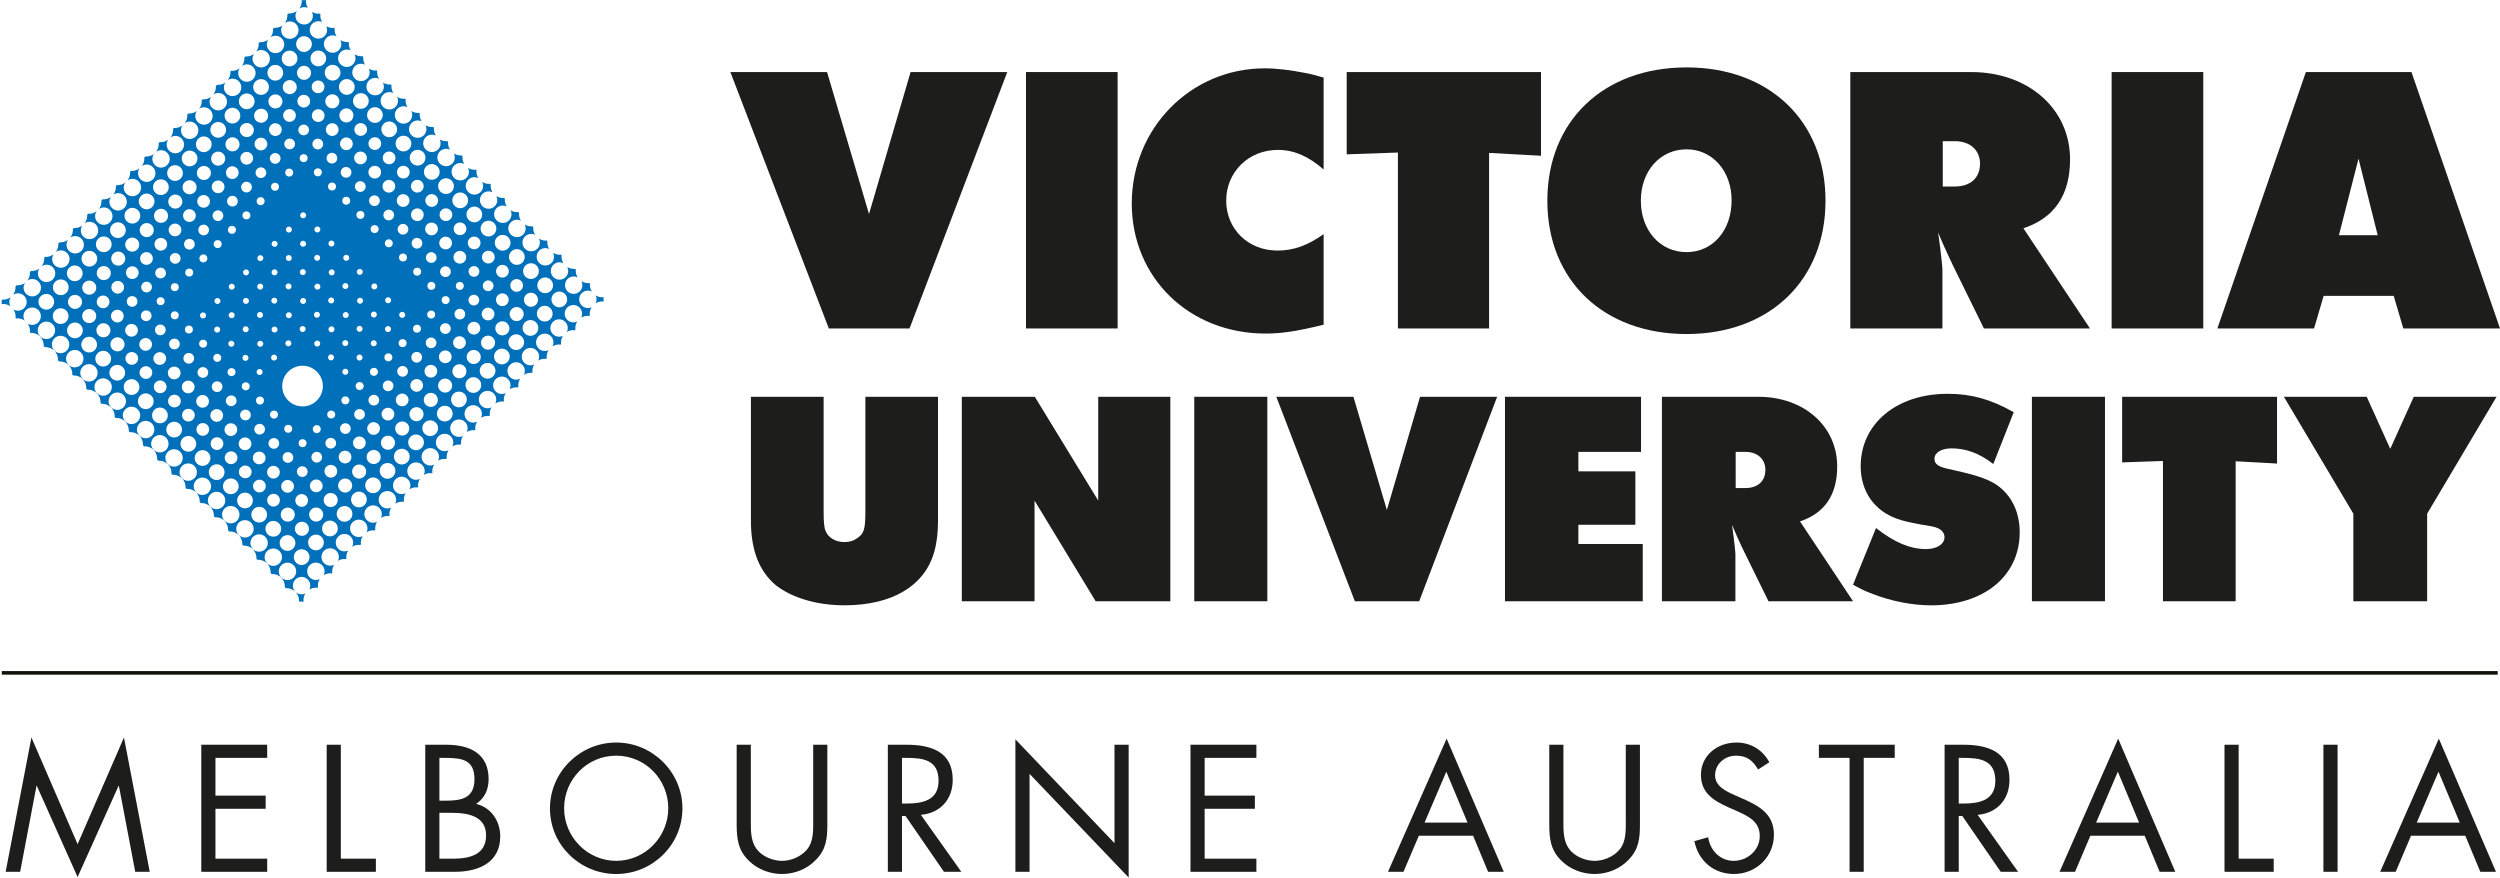<?xml version="1.0" encoding="UTF-8" standalone="no"?>
<!-- Generator: Adobe Illustrator 15.0.2, SVG Export Plug-In . SVG Version: 6.00 Build 0)  -->

<svg
   xmlns:dc="http://purl.org/dc/elements/1.1/"
   xmlns:cc="http://creativecommons.org/ns#"
   xmlns:rdf="http://www.w3.org/1999/02/22-rdf-syntax-ns#"
   xmlns:svg="http://www.w3.org/2000/svg"
   xmlns="http://www.w3.org/2000/svg"
   xmlns:sodipodi="http://sodipodi.sourceforge.net/DTD/sodipodi-0.dtd"
   xmlns:inkscape="http://www.inkscape.org/namespaces/inkscape"
   version="1.0"
   id="Layer_1"
   x="0px"
   y="0px"
   width="468.755"
   height="164.539"
   viewBox="0 0 468.755 164.539"
   enable-background="new 0 0 728.5 515.91"
   xml:space="preserve"
   inkscape:version="0.48.2 r9819"
   sodipodi:docname="vicuni.svg"><defs
   id="defs93" /><sodipodi:namedview
   pagecolor="#ffffff"
   bordercolor="#666666"
   borderopacity="1"
   objecttolerance="10"
   gridtolerance="10"
   guidetolerance="10"
   inkscape:pageopacity="0"
   inkscape:pageshadow="2"
   inkscape:window-width="640"
   inkscape:window-height="480"
   id="namedview91"
   showgrid="false"
   fit-margin-top="0"
   fit-margin-left="0"
   fit-margin-right="0"
   fit-margin-bottom="0"
   inkscape:zoom="0.45744415"
   inkscape:cx="239.34153"
   inkscape:cy="79.390996"
   inkscape:window-x="0"
   inkscape:window-y="0"
   inkscape:window-maximized="0"
   inkscape:current-layer="Layer_1" />
<polygon
   points="313.775,186.315 295.448,234.394 280.315,234.394 261.851,186.315 279.98,186.315 287.849,212.933 295.646,186.315 "
   id="polygon3"
   style="fill:#1d1d1b"
   transform="translate(-124.908,-172.807)" />
<rect
   x="192.373"
   y="13.508"
   width="17.182"
   height="48.078"
   id="rect5"
   style="fill:#1d1d1b" />
<path
   d="m 248.183,31.789 c -2.802,-2.474 -5.534,-3.681 -8.6,-3.681 -5.468,0 -9.668,4.15 -9.668,9.503 0,5.354 4.132,9.369 9.603,9.369 3.131,0 5.731,-1.001 8.665,-3.08 v 16.984 c -4.866,1.194 -7.8,1.66 -10.867,1.66 -14.388,0 -25.106,-10.509 -25.106,-24.399 0,-14.096 11.051,-25.331 24.905,-25.331 2.335,0 4.935,0.331 7.601,0.864 1.133,0.203 1.801,0.401 3.468,0.866 v 17.245 z"
   id="path7"
   inkscape:connector-curvature="0"
   style="fill:#1d1d1b" />
<polygon
   points="404.115,201.477 404.115,234.394 387.017,234.394 387.017,201.407 377.417,201.746 377.417,186.315 413.848,186.315 413.848,202.012 "
   id="polygon9"
   style="fill:#1d1d1b"
   transform="translate(-124.908,-172.807)" />
<path
   d="m 290.13,37.635 c 0,14.953 10.534,24.997 26.108,24.997 15.51,0 26.048,-10.044 26.048,-24.997 0,-14.955 -10.538,-24.996 -26.048,-24.996 -15.574,0.001 -26.108,10.041 -26.108,24.996 z M 316.238,28 c 4.852,0 8.443,4.082 8.443,9.567 0,5.622 -3.524,9.706 -8.443,9.706 -4.984,0 -8.576,-4.084 -8.576,-9.637 0,-5.553 3.592,-9.636 8.576,-9.636 z"
   id="path11"
   inkscape:connector-curvature="0"
   style="fill:#1d1d1b" />
<path
   d="m 346.937,61.587 h 17.27 V 50.41 c 0,-0.132 -0.065,-0.729 -0.137,-1.529 -0.197,-1.796 -0.326,-2.863 -0.663,-5.271 0.998,2.408 1.533,3.475 2.133,4.806 l 0.659,1.393 5.789,11.778 h 19.884 l -12.479,-18.782 c 5.813,-1.938 8.746,-6.227 8.746,-12.927 0,-9.462 -7.807,-16.369 -18.551,-16.369 h -22.651 v 48.078 z m 17.335,-35.118 h 2.259 c 2.858,0 4.725,1.669 4.725,4.218 0,2.676 -1.799,4.284 -4.725,4.284 h -2.259 v -8.502 z"
   id="path13"
   inkscape:connector-curvature="0"
   style="fill:#1d1d1b" />
<rect
   x="395.935"
   y="13.508"
   width="17.185"
   height="48.078"
   id="rect15"
   style="fill:#1d1d1b" />
<path
   d="m 415.76,61.587 h 18.132 l 1.799,-6.117 h 13.129 l 1.806,6.117 h 18.129 l -16.6,-48.078 h -19.8 l -16.595,48.078 z m 26.466,-31.842 3.597,14.361 h -7.268 l 3.671,-14.361 z"
   id="path17"
   inkscape:connector-curvature="0"
   style="fill:#1d1d1b" />
<path
   d="m 175.88,97.642 c 0,2.133 -0.21,4.055 -0.69,5.754 -1.756,6.436 -7.874,10.102 -16.869,10.102 -5.106,0 -9.775,-1.384 -12.799,-3.724 -3.131,-2.604 -4.723,-6.535 -4.723,-12.132 V 74.396 h 13.632 v 21.587 c 0,1.923 0.107,3.043 0.374,3.576 0.481,1.281 1.916,2.083 3.515,2.083 1.009,0 1.811,-0.269 2.503,-0.802 1.167,-0.802 1.437,-1.653 1.437,-4.857 V 74.396 h 13.619 v 23.246 z"
   id="path19"
   inkscape:connector-curvature="0"
   style="fill:#1d1d1b" />
<polygon
   points="330.826,247.204 344.35,247.204 344.35,285.545 330.351,285.545 318.885,266.667 318.885,285.545 305.252,285.545 305.252,247.204 318.938,247.204 330.826,266.667 "
   id="polygon21"
   style="fill:#1d1d1b"
   transform="translate(-124.908,-172.807)" />
<rect
   x="223.928"
   y="74.397"
   width="13.702"
   height="38.341"
   id="rect23"
   style="fill:#1d1d1b" />
<polygon
   points="405.626,247.204 391.01,285.545 378.944,285.545 364.221,247.204 378.676,247.204 384.95,268.432 391.167,247.204 "
   id="polygon25"
   style="fill:#1d1d1b"
   transform="translate(-124.908,-172.807)" />
<polygon
   points="420.857,257.537 420.857,261.187 431.543,261.187 431.543,271.201 420.857,271.201 420.857,274.806 432.924,274.806 432.924,285.545 407.094,285.545 407.094,247.204 432.605,247.204 432.605,257.537 "
   id="polygon27"
   style="fill:#1d1d1b"
   transform="translate(-124.908,-172.807)" />
<path
   d="m 311.615,112.738 h 13.777 v -8.908 c 0,-0.111 -0.054,-0.586 -0.107,-1.224 -0.157,-1.435 -0.269,-2.281 -0.529,-4.203 0.794,1.922 1.216,2.769 1.695,3.832 l 0.533,1.111 4.612,9.392 h 15.856 l -9.949,-14.977 c 4.63,-1.549 6.974,-4.963 6.974,-10.306 0,-7.549 -6.23,-13.059 -14.795,-13.059 h -18.067 v 38.342 z m 13.828,-28.008 h 1.806 c 2.278,0 3.762,1.335 3.762,3.367 0,2.134 -1.431,3.415 -3.762,3.415 h -1.806 V 84.73 z"
   id="path29"
   inkscape:connector-curvature="0"
   style="fill:#1d1d1b" />
<path
   d="m 351.756,99.006 c 3.406,2.67 6.382,3.947 9.362,3.947 2.025,0 3.48,-0.905 3.48,-2.24 0,-0.748 -0.541,-1.438 -1.347,-1.707 -0.484,-0.216 -0.856,-0.318 -2.985,-0.642 -2.286,-0.426 -3.46,-0.689 -4.468,-1.062 -4.361,-1.496 -6.916,-5.179 -6.916,-9.872 0,-7.972 6.705,-13.591 16.303,-13.591 4.468,0 8.032,1.009 12.396,3.447 l -3.832,9.718 c -2.608,-2.027 -5.167,-2.937 -7.825,-2.937 -1.917,0 -3.211,0.802 -3.211,1.974 0,1.017 0.807,1.55 3.051,1.976 l 2.504,0.588 c 2.77,0.69 3.989,1.12 5.481,1.918 3.141,1.814 4.952,5.176 4.952,9.279 0,8.189 -6.709,13.698 -16.624,13.698 -3.568,0 -7.499,-0.797 -10.905,-2.12 -1.281,-0.479 -2.021,-0.793 -3.724,-1.748 l 4.308,-10.626 z"
   id="path31"
   inkscape:connector-curvature="0"
   style="fill:#1d1d1b" />
<rect
   x="380.988"
   y="74.397"
   width="13.698"
   height="38.341"
   id="rect33"
   style="fill:#1d1d1b" />
<polygon
   points="544.098,259.296 544.098,285.545 530.466,285.545 530.466,259.242 522.814,259.507 522.814,247.204 551.856,247.204 551.856,259.722 "
   id="polygon35"
   style="fill:#1d1d1b"
   transform="translate(-124.908,-172.807)" />
<polygon
   points="593.018,247.204 580.001,269.126 580.001,285.545 566.166,285.545 566.166,269.126 553.146,247.204 568.671,247.204 573.086,256.964 577.496,247.204 "
   id="polygon37"
   style="fill:#1d1d1b"
   transform="translate(-124.908,-172.807)" />
<g
   id="g39"
   transform="translate(-124.908,-172.807)">
	<path
   d="m 181.01,174.427 c 0.488,-0.335 1.116,-0.377 1.637,-0.127 -0.29,-0.452 -0.407,-0.979 -0.351,-1.493 -0.265,0.051 -0.534,0.054 -0.796,0.016 l -0.012,0.013 c 0.043,0.558 -0.116,1.127 -0.478,1.591 z"
   id="path41"
   inkscape:connector-curvature="0"
   style="fill:#0070ba" />
	<g
   id="g43">
		<path
   d="m 126.882,230.242 c -0.314,-0.538 -0.298,-1.216 0.058,-1.741 -0.467,0.368 -1.042,0.529 -1.604,0.488 l -0.125,0.124 c 0.033,0.219 0.033,0.439 0.004,0.662 l 0.045,0.045 c 0.564,-0.066 1.143,0.075 1.622,0.422 z"
   id="path45"
   inkscape:connector-curvature="0"
   style="fill:#0070ba" />
		<path
   d="m 182.947,182.116 c -0.577,0.579 -1.511,0.579 -2.085,0 -0.575,-0.575 -0.575,-1.507 0,-2.083 0.574,-0.577 1.508,-0.577 2.085,0 0.576,0.576 0.576,1.508 0,2.083 z m 2.689,2.691 c -0.576,0.574 -1.509,0.574 -2.088,0 -0.574,-0.577 -0.574,-1.509 0,-2.087 0.579,-0.575 1.512,-0.575 2.088,0 0.574,0.577 0.574,1.51 0,2.087 z m 2.674,2.674 c -0.574,0.578 -1.509,0.578 -2.083,0 -0.577,-0.575 -0.577,-1.509 0,-2.083 0.574,-0.579 1.509,-0.579 2.083,0 0.579,0.574 0.579,1.508 0,2.083 z m 2.67,2.67 c -0.574,0.576 -1.508,0.576 -2.085,0 -0.576,-0.577 -0.576,-1.509 0,-2.087 0.577,-0.575 1.512,-0.575 2.085,0 0.577,0.578 0.577,1.51 0,2.087 z m 2.636,2.633 c -0.577,0.576 -1.509,0.576 -2.085,0 -0.575,-0.575 -0.575,-1.509 0,-2.083 0.576,-0.574 1.509,-0.574 2.085,0 0.576,0.574 0.576,1.508 0,2.083 z m 2.634,2.637 c -0.575,0.575 -1.508,0.575 -2.083,0 -0.577,-0.576 -0.577,-1.508 0,-2.085 0.575,-0.572 1.509,-0.572 2.083,0 0.577,0.577 0.577,1.509 0,2.085 z m 2.683,2.679 c -0.578,0.579 -1.511,0.579 -2.087,0 -0.574,-0.574 -0.574,-1.509 0,-2.083 0.577,-0.575 1.509,-0.575 2.087,0 0.575,0.574 0.575,1.508 0,2.083 z m 2.666,2.67 c -0.577,0.575 -1.508,0.575 -2.087,0 -0.574,-0.576 -0.574,-1.508 0,-2.087 0.579,-0.574 1.511,-0.574 2.087,0 0.575,0.578 0.575,1.51 0,2.087 z m 2.652,2.649 c -0.577,0.579 -1.511,0.579 -2.085,0 -0.579,-0.574 -0.579,-1.509 0,-2.083 0.575,-0.579 1.508,-0.579 2.085,0 0.575,0.575 0.575,1.509 0,2.083 z m 2.664,2.663 c -0.579,0.579 -1.511,0.579 -2.087,0 -0.577,-0.575 -0.577,-1.509 0,-2.083 0.576,-0.574 1.509,-0.574 2.087,0 0.574,0.574 0.574,1.508 0,2.083 z m 2.666,2.67 c -0.578,0.574 -1.512,0.574 -2.084,0 -0.579,-0.579 -0.579,-1.513 0,-2.087 0.572,-0.575 1.506,-0.575 2.084,0 0.575,0.574 0.575,1.508 0,2.087 z m 2.658,2.658 c -0.575,0.579 -1.509,0.579 -2.083,0 -0.575,-0.574 -0.575,-1.509 0,-2.083 0.574,-0.578 1.508,-0.578 2.083,0 0.578,0.574 0.578,1.508 0,2.083 z m 2.65,2.649 c -0.575,0.579 -1.509,0.579 -2.083,0 -0.575,-0.575 -0.575,-1.509 0,-2.083 0.574,-0.579 1.509,-0.579 2.083,0 0.576,0.574 0.576,1.508 0,2.083 z m 2.653,2.654 c -0.575,0.575 -1.508,0.575 -2.087,0 -0.573,-0.574 -0.573,-1.509 0,-2.088 0.579,-0.574 1.513,-0.574 2.087,0 0.576,0.579 0.576,1.514 0,2.088 z m 2.658,2.658 c -0.574,0.578 -1.508,0.578 -2.083,0 -0.576,-0.575 -0.576,-1.509 0,-2.083 0.575,-0.579 1.509,-0.579 2.083,0 0.577,0.574 0.577,1.508 0,2.083 z m 2.662,2.662 c -0.575,0.579 -1.509,0.579 -2.085,0 -0.577,-0.575 -0.577,-1.509 0,-2.083 0.577,-0.578 1.51,-0.578 2.085,0 0.576,0.574 0.576,1.508 0,2.083 z m 2.65,2.649 c -0.575,0.579 -1.509,0.579 -2.085,0 -0.577,-0.575 -0.577,-1.509 0,-2.083 0.576,-0.578 1.511,-0.578 2.085,0 0.576,0.574 0.576,1.508 0,2.083 z m 2.663,2.667 c -0.574,0.574 -1.509,0.574 -2.085,0 -0.574,-0.575 -0.574,-1.514 0,-2.088 0.577,-0.575 1.511,-0.575 2.085,0 0.577,0.574 0.577,1.512 0,2.088 z m 2.648,2.644 c -0.574,0.579 -1.508,0.579 -2.085,0 -0.576,-0.574 -0.576,-1.508 0,-2.086 0.577,-0.575 1.511,-0.575 2.085,0 0.577,0.578 0.577,1.512 0,2.086 z M 180.25,184.814 c -0.576,0.577 -1.511,0.577 -2.087,0 -0.574,-0.575 -0.574,-1.508 0,-2.083 0.577,-0.579 1.511,-0.579 2.087,0 0.574,0.575 0.574,1.509 0,2.083 z m 8.68,8.702 c 0.513,-0.515 1.348,-0.515 1.864,0 0.513,0.515 0.513,1.347 0,1.864 -0.517,0.515 -1.352,0.515 -1.864,0 -0.516,-0.517 -0.516,-1.35 0,-1.864 z m -2.641,-2.64 c 0.517,-0.515 1.352,-0.515 1.864,0 0.517,0.515 0.517,1.35 0,1.862 -0.513,0.517 -1.348,0.517 -1.864,0 -0.513,-0.512 -0.513,-1.347 0,-1.862 z m -0.897,-2.625 c 0.467,0.469 0.467,1.221 0,1.688 -0.464,0.463 -1.219,0.463 -1.687,0 -0.464,-0.467 -0.464,-1.219 0,-1.688 0.467,-0.464 1.222,-0.464 1.687,0 z m -2.546,-0.857 c -0.515,0.513 -1.348,0.513 -1.864,0 -0.513,-0.517 -0.513,-1.352 0,-1.864 0.517,-0.517 1.35,-0.517 1.864,0 0.514,0.512 0.514,1.347 0,1.864 z m 40.685,40.686 c 0.517,-0.517 1.352,-0.517 1.865,0 0.512,0.513 0.512,1.348 0,1.864 -0.513,0.513 -1.348,0.513 -1.865,0 -0.516,-0.517 -0.516,-1.352 0,-1.864 z m -21.22,-21.201 c 0.466,-0.462 1.223,-0.462 1.687,0 0.467,0.467 0.467,1.224 0,1.687 -0.463,0.467 -1.22,0.467 -1.687,0 -0.464,-0.463 -0.464,-1.22 0,-1.687 z m 4.387,4.365 c -0.465,0.463 -1.221,0.463 -1.686,0 -0.465,-0.467 -0.465,-1.224 0,-1.686 0.465,-0.467 1.221,-0.467 1.686,0 0.465,0.463 0.465,1.219 0,1.686 z m 2.664,2.662 c -0.465,0.467 -1.222,0.467 -1.687,0 -0.463,-0.462 -0.463,-1.219 0,-1.682 0.465,-0.467 1.222,-0.467 1.687,0 0.463,0.463 0.463,1.219 0,1.682 z m 2.641,2.641 c -0.464,0.467 -1.219,0.467 -1.686,0 -0.465,-0.463 -0.465,-1.219 0,-1.686 0.467,-0.463 1.222,-0.463 1.686,0 0.467,0.467 0.467,1.223 0,1.686 z m 2.654,2.654 c -0.467,0.467 -1.221,0.467 -1.687,0 -0.466,-0.463 -0.466,-1.219 0,-1.687 0.465,-0.463 1.22,-0.463 1.687,0 0.465,0.468 0.465,1.224 0,1.687 z m 2.658,2.658 c -0.467,0.467 -1.22,0.467 -1.687,0 -0.467,-0.463 -0.467,-1.219 0,-1.687 0.467,-0.462 1.219,-0.462 1.687,0 0.467,0.468 0.467,1.224 0,1.687 z m 5.309,3.625 c 0.465,0.466 0.465,1.223 0,1.686 -0.465,0.467 -1.221,0.467 -1.686,0 -0.465,-0.463 -0.465,-1.22 0,-1.686 0.465,-0.467 1.221,-0.467 1.686,0 z m -2.662,-0.976 c -0.465,0.467 -1.222,0.467 -1.686,0 -0.465,-0.466 -0.465,-1.219 0,-1.687 0.464,-0.467 1.221,-0.467 1.686,0 0.465,0.467 0.465,1.221 0,1.687 z m -20.269,-20.27 c 0.465,-0.467 1.219,-0.467 1.687,0 0.465,0.467 0.465,1.219 0,1.686 -0.467,0.467 -1.221,0.467 -1.687,0 -0.466,-0.467 -0.466,-1.219 0,-1.686 z m -2.67,-2.67 c 0.465,-0.467 1.22,-0.467 1.686,0 0.465,0.465 0.465,1.219 0,1.687 -0.466,0.463 -1.221,0.463 -1.686,0 -0.467,-0.468 -0.467,-1.222 0,-1.687 z m -5.324,-3.638 c -0.467,-0.467 -0.467,-1.221 0,-1.687 0.463,-0.467 1.22,-0.467 1.687,0 0.463,0.465 0.463,1.219 0,1.687 -0.467,0.466 -1.223,0.466 -1.687,0 z m 2.646,0.962 c 0.467,-0.465 1.221,-0.465 1.687,0 0.467,0.464 0.467,1.221 0,1.684 -0.465,0.467 -1.219,0.467 -1.687,0 -0.465,-0.463 -0.465,-1.22 0,-1.684 z m 33.745,33.768 c -0.574,0.575 -1.508,0.575 -2.083,0 -0.579,-0.574 -0.579,-1.509 0,-2.087 0.574,-0.574 1.508,-0.574 2.083,0 0.579,0.578 0.579,1.512 0,2.087 z m -50.523,-45.165 c -0.575,0.577 -1.509,0.577 -2.083,0 -0.576,-0.576 -0.576,-1.511 0,-2.085 0.575,-0.577 1.508,-0.577 2.083,0 0.577,0.574 0.577,1.509 0,2.085 z m 43.282,43.268 c 0.515,-0.517 1.35,-0.517 1.864,0 0.513,0.513 0.513,1.348 0,1.86 -0.515,0.517 -1.349,0.517 -1.864,0 -0.513,-0.513 -0.513,-1.348 0,-1.86 z m -40.686,-40.687 c -0.513,0.513 -1.347,0.513 -1.862,0 -0.515,-0.517 -0.515,-1.351 0,-1.864 0.515,-0.517 1.349,-0.517 1.862,0 0.515,0.513 0.515,1.348 0,1.864 z m 2.546,2.547 c -0.465,0.464 -1.219,0.464 -1.687,0 -0.465,-0.467 -0.465,-1.222 0,-1.687 0.467,-0.467 1.221,-0.467 1.687,0 0.467,0.465 0.467,1.22 0,1.687 z m 2.708,2.707 c -0.467,0.463 -1.222,0.463 -1.687,0 -0.467,-0.467 -0.467,-1.223 0,-1.687 0.465,-0.467 1.22,-0.467 1.687,0 0.464,0.464 0.464,1.22 0,1.687 z m 2.62,2.621 c -0.467,0.462 -1.219,0.462 -1.687,0 -0.463,-0.467 -0.463,-1.224 0,-1.687 0.467,-0.467 1.219,-0.467 1.687,0 0.467,0.463 0.467,1.22 0,1.687 z m 2.662,2.662 c -0.465,0.465 -1.22,0.465 -1.684,0 -0.465,-0.465 -0.465,-1.221 0,-1.687 0.464,-0.465 1.219,-0.465 1.684,0 0.468,0.466 0.468,1.222 0,1.687 z m 2.65,2.649 c -0.465,0.463 -1.22,0.463 -1.687,0 -0.465,-0.467 -0.465,-1.221 0,-1.687 0.467,-0.467 1.221,-0.467 1.687,0 0.466,0.466 0.466,1.22 0,1.687 z m 2.671,2.671 c -0.465,0.467 -1.22,0.467 -1.685,0 -0.467,-0.467 -0.467,-1.223 0,-1.687 0.464,-0.467 1.219,-0.467 1.685,0 0.466,0.463 0.466,1.219 0,1.687 z m 2.644,2.645 c -0.467,0.463 -1.221,0.463 -1.686,0 -0.467,-0.467 -0.467,-1.224 0,-1.687 0.465,-0.467 1.219,-0.467 1.686,0 0.463,0.463 0.463,1.22 0,1.687 z m 2.674,2.674 c -0.462,0.467 -1.219,0.467 -1.686,0 -0.463,-0.467 -0.463,-1.219 0,-1.687 0.467,-0.467 1.224,-0.467 1.686,0 0.468,0.468 0.468,1.22 0,1.687 z m 2.667,2.663 c -0.467,0.467 -1.223,0.467 -1.687,0 -0.467,-0.463 -0.467,-1.22 0,-1.682 0.463,-0.467 1.219,-0.467 1.687,0 0.463,0.462 0.463,1.219 0,1.682 z m 2.662,2.661 c -0.467,0.467 -1.222,0.467 -1.687,0 -0.466,-0.463 -0.466,-1.219 0,-1.687 0.465,-0.463 1.22,-0.463 1.687,0 0.463,0.468 0.463,1.224 0,1.687 z m 2.639,2.642 c -0.465,0.467 -1.221,0.467 -1.687,0 -0.466,-0.467 -0.465,-1.22 0,-1.687 0.465,-0.467 1.221,-0.467 1.687,0 0.466,0.467 0.465,1.219 0,1.687 z m 2.668,2.67 c -0.465,0.462 -1.224,0.462 -1.686,0 -0.465,-0.467 -0.465,-1.22 0,-1.687 0.462,-0.467 1.221,-0.467 1.686,0 0.463,0.467 0.463,1.22 0,1.687 z m 6.279,6.279 c 0.467,-0.467 1.222,-0.467 1.687,0 0.466,0.467 0.466,1.219 0,1.687 -0.465,0.467 -1.22,0.467 -1.687,0 -0.465,-0.468 -0.465,-1.22 0,-1.687 z m -5.185,-3.753 c -0.393,-0.393 -0.393,-1.029 0,-1.422 0.39,-0.389 1.029,-0.389 1.42,0 0.392,0.393 0.392,1.029 0,1.422 -0.391,0.393 -1.03,0.393 -1.42,0 z m 2.663,1.273 c 0.391,-0.393 1.025,-0.393 1.418,0 0.393,0.389 0.393,1.025 0,1.418 -0.393,0.392 -1.027,0.392 -1.418,0 -0.392,-0.394 -0.392,-1.03 0,-1.418 z m 9.681,9.651 c -0.576,0.579 -1.513,0.579 -2.085,0 -0.576,-0.574 -0.576,-1.508 0,-2.083 0.573,-0.579 1.509,-0.579 2.085,0 0.575,0.575 0.575,1.509 0,2.083 z m -50.511,-45.175 c -0.578,0.579 -1.513,0.579 -2.087,0 -0.574,-0.574 -0.574,-1.508 0,-2.083 0.575,-0.576 1.509,-0.576 2.087,0 0.575,0.575 0.575,1.509 0,2.083 z m 43.266,43.278 c 0.515,-0.513 1.348,-0.513 1.862,0 0.519,0.517 0.519,1.352 0,1.864 -0.515,0.517 -1.348,0.517 -1.862,0 -0.515,-0.513 -0.515,-1.347 0,-1.864 z M 177.48,192.757 c -0.515,0.515 -1.35,0.515 -1.864,0 -0.513,-0.515 -0.513,-1.348 0,-1.862 0.517,-0.517 1.349,-0.517 1.864,0 0.515,0.515 0.515,1.348 0,1.862 z m 2.553,2.54 c -0.465,0.467 -1.222,0.467 -1.684,0 -0.467,-0.463 -0.467,-1.22 0,-1.683 0.462,-0.467 1.219,-0.467 1.684,0 0.465,0.464 0.465,1.22 0,1.683 z m 35.546,35.548 c 0.467,-0.466 1.22,-0.466 1.687,0 0.466,0.463 0.466,1.22 0,1.687 -0.467,0.463 -1.22,0.463 -1.687,0 -0.467,-0.467 -0.467,-1.224 0,-1.687 z m -2.534,-2.476 c 0.391,-0.393 1.029,-0.393 1.42,0 0.393,0.393 0.393,1.029 0,1.417 -0.391,0.393 -1.029,0.393 -1.42,0 -0.393,-0.388 -0.393,-1.024 0,-1.417 z m -1.393,-2.484 c 0.293,0.297 0.293,0.772 0,1.066 -0.294,0.293 -0.771,0.293 -1.067,0 -0.293,-0.293 -0.293,-0.769 0,-1.066 0.296,-0.289 0.773,-0.289 1.067,0 z m -3.935,-2.844 c 0.393,-0.393 1.029,-0.393 1.422,0 0.39,0.393 0.39,1.029 0,1.422 -0.393,0.389 -1.03,0.389 -1.422,0 -0.391,-0.393 -0.391,-1.029 0,-1.422 z m -2.658,-2.653 c 0.393,-0.397 1.029,-0.397 1.421,0 0.393,0.388 0.393,1.024 0,1.417 -0.392,0.393 -1.028,0.393 -1.421,0 -0.391,-0.393 -0.391,-1.029 0,-1.417 z m -2.678,-2.679 c 0.396,-0.393 1.029,-0.393 1.421,0 0.393,0.392 0.393,1.024 0,1.417 -0.392,0.393 -1.025,0.393 -1.421,0 -0.389,-0.392 -0.389,-1.024 0,-1.417 z m -2.621,-2.625 c 0.39,-0.393 1.025,-0.393 1.417,0 0.393,0.388 0.393,1.024 0,1.417 -0.392,0.393 -1.027,0.393 -1.417,0 -0.395,-0.392 -0.395,-1.028 0,-1.417 z m -2.669,-2.67 c 0.391,-0.389 1.027,-0.389 1.42,0 0.393,0.393 0.393,1.029 0,1.422 -0.393,0.393 -1.029,0.393 -1.42,0 -0.392,-0.393 -0.392,-1.029 0,-1.422 z m -2.686,-2.683 c 0.39,-0.392 1.026,-0.392 1.419,0 0.393,0.389 0.393,1.025 0,1.418 -0.393,0.393 -1.029,0.393 -1.419,0 -0.393,-0.393 -0.393,-1.029 0,-1.418 z m -2.656,-2.658 c 0.393,-0.388 1.029,-0.388 1.422,0 0.39,0.393 0.39,1.03 0,1.422 -0.393,0.393 -1.029,0.393 -1.422,0 -0.393,-0.392 -0.393,-1.029 0,-1.422 z m -2.662,-2.661 c 0.392,-0.393 1.029,-0.393 1.421,0 0.393,0.393 0.393,1.029 0,1.422 -0.392,0.393 -1.029,0.393 -1.421,0 -0.391,-0.394 -0.391,-1.03 0,-1.422 z m -2.655,-2.659 c 0.393,-0.39 1.027,-0.39 1.42,0 0.392,0.393 0.392,1.029 0,1.422 -0.393,0.393 -1.027,0.393 -1.42,0 -0.391,-0.392 -0.391,-1.029 0,-1.422 z m -5.293,-3.872 c -0.393,-0.393 -0.393,-1.027 0,-1.418 0.39,-0.395 1.027,-0.395 1.417,0 0.393,0.391 0.393,1.025 0,1.418 -0.39,0.392 -1.027,0.392 -1.417,0 z m 2.645,1.227 c 0.392,-0.39 1.029,-0.39 1.421,0 0.391,0.393 0.391,1.029 0,1.422 -0.392,0.391 -1.029,0.391 -1.421,0 -0.393,-0.393 -0.393,-1.029 0,-1.422 z m 38.958,38.9 c -0.574,0.575 -1.508,0.575 -2.083,0 -0.577,-0.574 -0.577,-1.509 0,-2.083 0.574,-0.579 1.508,-0.579 2.083,0 0.579,0.575 0.579,1.509 0,2.083 z M 172.214,192.85 c -0.579,0.576 -1.511,0.576 -2.087,0 -0.575,-0.575 -0.575,-1.508 0,-2.085 0.576,-0.575 1.509,-0.575 2.087,0 0.575,0.577 0.575,1.51 0,2.085 z m 43.269,43.278 c 0.517,-0.517 1.348,-0.517 1.864,0 0.515,0.512 0.515,1.348 0,1.859 -0.517,0.517 -1.348,0.517 -1.864,0 -0.512,-0.511 -0.512,-1.347 0,-1.859 z m -40.685,-40.686 c -0.515,0.513 -1.348,0.513 -1.864,0 -0.513,-0.517 -0.513,-1.352 0,-1.864 0.517,-0.517 1.35,-0.517 1.864,0 0.515,0.512 0.515,1.347 0,1.864 z m 2.583,2.509 c -0.467,0.467 -1.222,0.467 -1.687,0 -0.467,-0.465 -0.467,-1.219 0,-1.687 0.465,-0.465 1.219,-0.465 1.687,0 0.465,0.468 0.465,1.222 0,1.687 z m 35.544,35.548 c 0.467,-0.467 1.22,-0.467 1.687,0 0.467,0.463 0.467,1.219 0,1.687 -0.467,0.462 -1.219,0.462 -1.687,0 -0.467,-0.468 -0.467,-1.224 0,-1.687 z m -2.507,-2.501 c 0.39,-0.393 1.026,-0.393 1.419,0 0.393,0.388 0.393,1.025 0,1.417 -0.393,0.393 -1.029,0.393 -1.419,0 -0.391,-0.392 -0.391,-1.029 0,-1.417 z M 179.929,200.51 c -0.39,0.39 -1.027,0.39 -1.419,0 -0.393,-0.393 -0.393,-1.029 0,-1.422 0.392,-0.391 1.029,-0.391 1.419,0 0.393,0.392 0.393,1.029 0,1.422 z m 2.446,2.484 c -0.293,0.293 -0.771,0.293 -1.066,0 -0.293,-0.295 -0.293,-0.773 0,-1.066 0.295,-0.293 0.773,-0.293 1.066,0 0.293,0.293 0.293,0.77 0,1.066 z m 2.662,2.662 c -0.296,0.293 -0.773,0.293 -1.067,0 -0.293,-0.297 -0.293,-0.773 0,-1.067 0.293,-0.294 0.771,-0.293 1.067,0 0.293,0.293 0.293,0.769 0,1.067 z m 2.659,2.657 c -0.295,0.293 -0.771,0.293 -1.067,0 -0.293,-0.293 -0.293,-0.769 0,-1.066 0.296,-0.289 0.771,-0.289 1.067,0 0.294,0.298 0.294,0.773 0,1.066 z m 2.66,2.663 c -0.293,0.293 -0.769,0.293 -1.064,0 -0.293,-0.293 -0.293,-0.769 0,-1.067 0.295,-0.293 0.771,-0.293 1.064,0 0.293,0.298 0.293,0.773 0,1.067 z m 2.662,2.661 c -0.293,0.293 -0.772,0.293 -1.067,0 -0.293,-0.293 -0.293,-0.772 0,-1.066 0.294,-0.293 0.773,-0.293 1.067,0 0.294,0.293 0.294,0.773 0,1.066 z m 2.66,2.658 c -0.293,0.297 -0.771,0.297 -1.064,0 -0.293,-0.293 -0.293,-0.769 0,-1.063 0.293,-0.294 0.771,-0.293 1.064,0 0.296,0.294 0.296,0.77 0,1.063 z m 2.66,2.662 c -0.293,0.293 -0.769,0.293 -1.062,0 -0.294,-0.293 -0.294,-0.769 0,-1.062 0.293,-0.297 0.769,-0.297 1.062,0 0.293,0.293 0.293,0.769 0,1.062 z M 201,221.62 c -0.293,0.293 -0.769,0.293 -1.064,0 -0.295,-0.293 -0.295,-0.77 0,-1.067 0.295,-0.293 0.771,-0.293 1.064,0 0.293,0.297 0.293,0.773 0,1.067 z m 2.662,2.661 c -0.293,0.293 -0.773,0.293 -1.067,0 -0.293,-0.298 -0.293,-0.773 0,-1.066 0.293,-0.293 0.773,-0.293 1.067,0 0.294,0.293 0.294,0.768 0,1.066 z m 5.33,4.266 c 0.295,0.293 0.295,0.769 0,1.062 -0.295,0.298 -0.771,0.298 -1.064,0 -0.293,-0.293 -0.293,-0.769 0,-1.062 0.293,-0.293 0.768,-0.294 1.064,0 z m -2.668,-1.604 c -0.295,0.29 -0.773,0.29 -1.066,0 -0.293,-0.298 -0.293,-0.773 0,-1.067 0.293,-0.294 0.771,-0.293 1.066,0 0.293,0.294 0.293,0.769 0,1.067 z m 13.732,13.752 c -0.575,0.575 -1.509,0.575 -2.083,0 -0.577,-0.579 -0.577,-1.513 0,-2.083 0.575,-0.579 1.508,-0.579 2.083,0 0.576,0.571 0.576,1.504 0,2.083 z m -50.525,-45.162 c -0.574,0.575 -1.508,0.575 -2.085,0 -0.576,-0.576 -0.576,-1.511 0,-2.087 0.577,-0.574 1.511,-0.574 2.085,0 0.577,0.576 0.577,1.511 0,2.087 z m 43.27,43.278 c 0.515,-0.517 1.35,-0.517 1.864,0 0.515,0.513 0.515,1.347 0,1.86 -0.515,0.517 -1.35,0.517 -1.864,0 -0.514,-0.513 -0.514,-1.348 0,-1.86 z m -40.686,-40.689 c -0.515,0.515 -1.347,0.515 -1.864,0 -0.513,-0.514 -0.513,-1.35 0,-1.863 0.517,-0.513 1.35,-0.513 1.864,0 0.514,0.513 0.514,1.349 0,1.863 z m 2.559,2.536 c -0.465,0.467 -1.219,0.467 -1.685,0 -0.467,-0.467 -0.467,-1.219 0,-1.687 0.465,-0.464 1.22,-0.464 1.685,0 0.467,0.468 0.467,1.22 0,1.687 z m 35.544,35.544 c 0.466,-0.463 1.221,-0.463 1.687,0 0.467,0.467 0.467,1.223 0,1.687 -0.465,0.467 -1.22,0.463 -1.687,0 -0.466,-0.464 -0.466,-1.22 0,-1.687 z m -2.513,-2.493 c 0.392,-0.393 1.027,-0.393 1.422,0 0.393,0.393 0.393,1.03 0,1.418 -0.395,0.393 -1.03,0.393 -1.422,0 -0.393,-0.388 -0.393,-1.025 0,-1.418 z m -30.487,-30.488 c -0.391,0.393 -1.027,0.393 -1.42,0 -0.393,-0.392 -0.393,-1.029 0,-1.422 0.393,-0.388 1.029,-0.388 1.42,0 0.39,0.393 0.39,1.03 0,1.422 z m 29.069,28.033 c 0.293,0.293 0.293,0.769 0,1.063 -0.293,0.294 -0.773,0.293 -1.066,0 -0.293,-0.293 -0.293,-0.769 0,-1.063 0.293,-0.293 0.772,-0.293 1.066,0 z m -26.62,-25.553 c -0.294,0.293 -0.77,0.293 -1.063,0 -0.293,-0.297 -0.293,-0.773 0,-1.067 0.292,-0.293 0.769,-0.293 1.063,0 0.294,0.294 0.294,0.77 0,1.067 z m 37.709,37.673 c -0.576,0.579 -1.511,0.579 -2.087,0 -0.575,-0.574 -0.575,-1.508 0,-2.083 0.576,-0.578 1.511,-0.578 2.087,0 0.575,0.574 0.575,1.508 0,2.083 z m -50.513,-45.173 c -0.576,0.572 -1.509,0.572 -2.085,0 -0.575,-0.577 -0.575,-1.511 0,-2.085 0.576,-0.574 1.509,-0.574 2.085,0 0.577,0.574 0.577,1.508 0,2.085 z m 43.255,43.288 c 0.517,-0.512 1.348,-0.512 1.864,0 0.513,0.517 0.513,1.352 0,1.864 -0.517,0.517 -1.348,0.517 -1.864,0 -0.514,-0.513 -0.514,-1.348 0,-1.864 z m -40.685,-40.686 c -0.513,0.517 -1.348,0.517 -1.862,0 -0.515,-0.513 -0.515,-1.348 0,-1.86 0.515,-0.517 1.35,-0.517 1.862,0 0.516,0.513 0.516,1.348 0,1.86 z m 2.577,2.517 c -0.465,0.467 -1.222,0.467 -1.687,0 -0.464,-0.463 -0.464,-1.219 0,-1.687 0.465,-0.463 1.222,-0.463 1.687,0 0.465,0.468 0.465,1.224 0,1.687 z m 35.546,35.549 c 0.463,-0.467 1.22,-0.467 1.686,0 0.463,0.466 0.463,1.219 0,1.686 -0.466,0.463 -1.223,0.463 -1.686,0 -0.468,-0.467 -0.468,-1.22 0,-1.686 z m -2.528,-2.485 c 0.392,-0.392 1.026,-0.392 1.419,0 0.393,0.393 0.393,1.03 0,1.422 -0.393,0.393 -1.027,0.393 -1.419,0 -0.391,-0.392 -0.391,-1.03 0,-1.422 z M 174.541,205.9 c -0.392,0.388 -1.028,0.388 -1.419,0 -0.391,-0.393 -0.391,-1.029 0,-1.422 0.391,-0.393 1.027,-0.393 1.419,0 0.393,0.393 0.393,1.029 0,1.422 z m 2.468,2.455 c -0.293,0.297 -0.772,0.297 -1.066,0 -0.293,-0.293 -0.293,-0.769 0,-1.063 0.293,-0.293 0.773,-0.293 1.066,0 0.293,0.294 0.293,0.77 0,1.063 z m 25.554,25.557 c 0.293,-0.297 0.771,-0.297 1.066,0 0.293,0.293 0.293,0.773 0,1.066 -0.295,0.289 -0.772,0.289 -1.066,0 -0.294,-0.293 -0.294,-0.772 0,-1.066 z m -2.642,-2.468 c 0.221,-0.219 0.579,-0.219 0.798,0 0.224,0.223 0.224,0.579 0,0.802 -0.219,0.219 -0.577,0.219 -0.798,0 -0.219,-0.223 -0.219,-0.579 0,-0.802 z m -2.629,-2.732 c 0.217,-0.223 0.573,-0.223 0.792,0 0.217,0.215 0.217,0.571 0,0.79 -0.219,0.219 -0.574,0.219 -0.792,0 -0.219,-0.219 -0.219,-0.575 0,-0.79 z m -2.591,-2.591 c 0.219,-0.219 0.574,-0.219 0.793,0 0.219,0.219 0.219,0.575 0,0.793 -0.219,0.219 -0.574,0.219 -0.793,0 -0.218,-0.219 -0.218,-0.574 0,-0.793 z m -2.729,-2.728 c 0.219,-0.219 0.575,-0.219 0.794,0 0.217,0.219 0.217,0.574 0,0.79 -0.219,0.219 -0.575,0.219 -0.794,0 -0.219,-0.216 -0.219,-0.572 0,-0.79 z m -5.315,-5.32 c 0.219,-0.215 0.57,-0.215 0.79,0 0.219,0.223 0.219,0.574 0,0.793 -0.219,0.219 -0.571,0.219 -0.79,0 -0.219,-0.219 -0.219,-0.57 0,-0.793 z m -5.299,-4.506 c -0.219,-0.214 -0.219,-0.57 0,-0.789 0.218,-0.219 0.572,-0.219 0.791,0 0.219,0.219 0.219,0.575 0,0.789 -0.219,0.219 -0.573,0.219 -0.791,0 z m 2.662,1.872 c 0.219,-0.219 0.575,-0.219 0.794,0 0.218,0.219 0.218,0.571 0,0.79 -0.219,0.223 -0.575,0.223 -0.794,0 -0.219,-0.219 -0.219,-0.57 0,-0.79 z m 30.687,30.605 c -0.575,0.575 -1.509,0.575 -2.085,0 -0.573,-0.574 -0.573,-1.509 0,-2.083 0.576,-0.574 1.51,-0.574 2.085,0 0.578,0.574 0.578,1.509 0,2.083 z m -50.549,-45.142 c -0.575,0.579 -1.509,0.579 -2.083,0 -0.574,-0.574 -0.574,-1.506 0,-2.083 0.575,-0.574 1.509,-0.574 2.083,0 0.579,0.577 0.579,1.509 0,2.083 z m 43.28,43.274 c 0.513,-0.517 1.347,-0.517 1.862,0 0.515,0.513 0.515,1.348 0,1.86 -0.515,0.512 -1.349,0.512 -1.862,0 -0.519,-0.513 -0.519,-1.348 0,-1.86 z M 166.75,203.485 c -0.512,0.517 -1.348,0.517 -1.864,0 -0.512,-0.513 -0.512,-1.348 0,-1.862 0.517,-0.515 1.352,-0.515 1.864,0 0.516,0.515 0.516,1.35 0,1.862 z m 2.558,2.538 c -0.466,0.463 -1.219,0.463 -1.686,0 -0.463,-0.467 -0.463,-1.219 0,-1.687 0.467,-0.467 1.22,-0.467 1.686,0 0.467,0.468 0.467,1.22 0,1.687 z m 35.546,35.544 c 0.465,-0.463 1.221,-0.463 1.687,0 0.465,0.467 0.465,1.223 0,1.687 -0.465,0.463 -1.221,0.463 -1.687,0 -0.466,-0.463 -0.465,-1.219 0,-1.687 z m -2.527,-2.484 c 0.393,-0.388 1.029,-0.388 1.422,0 0.39,0.393 0.39,1.029 0,1.422 -0.393,0.393 -1.029,0.393 -1.422,0 -0.391,-0.393 -0.389,-1.029 0,-1.422 z m -30.485,-30.484 c -0.393,0.389 -1.029,0.389 -1.422,0 -0.391,-0.393 -0.391,-1.029 0,-1.421 0.393,-0.389 1.029,-0.389 1.422,0 0.391,0.391 0.391,1.028 0,1.421 z m 2.468,2.459 c -0.295,0.293 -0.773,0.293 -1.066,0 -0.294,-0.293 -0.294,-0.773 0,-1.066 0.293,-0.293 0.771,-0.293 1.066,0 0.294,0.293 0.294,0.773 0,1.066 z m 25.553,25.553 c 0.293,-0.293 0.769,-0.293 1.064,0 0.293,0.293 0.293,0.769 0,1.067 -0.296,0.293 -0.771,0.293 -1.064,0 -0.293,-0.298 -0.293,-0.773 0,-1.067 z m -2.608,-2.5 c 0.218,-0.219 0.578,-0.219 0.797,0 0.221,0.223 0.221,0.583 0,0.802 -0.219,0.218 -0.579,0.218 -0.797,0 -0.221,-0.219 -0.221,-0.579 0,-0.802 z m -2.641,-2.725 c 0.217,-0.218 0.57,-0.218 0.789,0 0.219,0.223 0.219,0.575 0,0.794 -0.219,0.219 -0.572,0.219 -0.789,0 -0.219,-0.219 -0.219,-0.571 0,-0.794 z m -2.59,-2.587 c 0.216,-0.219 0.572,-0.219 0.791,0 0.219,0.219 0.219,0.575 0,0.794 -0.219,0.219 -0.575,0.219 -0.791,0 -0.219,-0.219 -0.219,-0.575 0,-0.794 z m -2.59,-8.044 c 0.219,-0.224 0.575,-0.224 0.794,0 0.219,0.215 0.219,0.571 0,0.789 -0.219,0.219 -0.575,0.219 -0.794,0 -0.219,-0.218 -0.219,-0.574 0,-0.789 z m -0.161,5.295 c 0.219,-0.219 0.573,-0.219 0.792,0 0.217,0.219 0.217,0.57 0,0.79 -0.219,0.219 -0.572,0.219 -0.792,0 -0.22,-0.219 -0.219,-0.57 0,-0.79 z m -2.566,-2.566 c 0.219,-0.219 0.574,-0.219 0.789,0 0.221,0.218 0.221,0.57 0,0.789 -0.215,0.219 -0.57,0.219 -0.789,0 -0.219,-0.219 -0.22,-0.571 0,-0.789 z m -2.729,-2.729 c 0.217,-0.224 0.571,-0.224 0.79,0 0.218,0.215 0.218,0.571 0,0.789 -0.219,0.219 -0.573,0.219 -0.79,0 -0.221,-0.218 -0.221,-0.574 0,-0.789 z m -5.299,-4.509 c -0.219,-0.219 -0.219,-0.574 0,-0.79 0.219,-0.219 0.574,-0.219 0.792,0 0.219,0.215 0.219,0.571 0,0.79 -0.218,0.219 -0.573,0.219 -0.792,0 z m 2.662,1.872 c 0.219,-0.219 0.572,-0.219 0.793,0 0.217,0.219 0.217,0.57 0,0.79 -0.221,0.219 -0.574,0.219 -0.793,0 -0.219,-0.219 -0.219,-0.571 0,-0.79 z m 30.662,30.629 c -0.574,0.579 -1.51,0.579 -2.085,0 -0.576,-0.574 -0.576,-1.509 0,-2.087 0.575,-0.57 1.511,-0.57 2.085,0 0.575,0.578 0.575,1.513 0,2.087 z M 161.504,203.56 c -0.577,0.579 -1.513,0.579 -2.087,0 -0.575,-0.575 -0.575,-1.509 0,-2.085 0.575,-0.575 1.511,-0.575 2.087,0 0.575,0.576 0.575,1.51 0,2.085 z m 43.249,43.298 c 0.515,-0.517 1.35,-0.517 1.864,0 0.513,0.513 0.513,1.348 0,1.86 -0.514,0.517 -1.35,0.517 -1.864,0 -0.515,-0.512 -0.515,-1.347 0,-1.86 z m -40.686,-40.686 c -0.513,0.513 -1.348,0.513 -1.864,0 -0.513,-0.517 -0.513,-1.352 0,-1.864 0.517,-0.517 1.352,-0.517 1.864,0 0.517,0.513 0.517,1.348 0,1.864 z m 2.583,2.51 c -0.467,0.467 -1.219,0.467 -1.686,0 -0.465,-0.463 -0.465,-1.22 0,-1.687 0.467,-0.467 1.219,-0.467 1.686,0 0.466,0.467 0.466,1.223 0,1.687 z m 35.547,35.547 c 0.464,-0.466 1.219,-0.466 1.685,0 0.462,0.463 0.462,1.22 0,1.683 -0.465,0.467 -1.22,0.467 -1.685,0 -0.466,-0.463 -0.466,-1.22 0,-1.683 z m -2.511,-2.504 c 0.393,-0.388 1.029,-0.388 1.422,0 0.393,0.393 0.393,1.029 0,1.422 -0.393,0.393 -1.029,0.393 -1.422,0 -0.392,-0.393 -0.392,-1.03 0,-1.422 z M 169.201,211.24 c -0.393,0.389 -1.029,0.389 -1.422,0 -0.392,-0.393 -0.392,-1.029 0,-1.418 0.393,-0.396 1.029,-0.396 1.422,0 0.391,0.389 0.391,1.025 0,1.418 z m 2.443,2.48 c -0.293,0.293 -0.769,0.293 -1.064,0 -0.295,-0.293 -0.295,-0.769 0,-1.062 0.295,-0.293 0.771,-0.293 1.064,0 0.293,0.293 0.293,0.769 0,1.062 z m 25.553,25.557 c 0.293,-0.293 0.772,-0.293 1.066,0 0.293,0.293 0.293,0.769 0,1.063 -0.294,0.297 -0.773,0.297 -1.066,0 -0.293,-0.294 -0.293,-0.769 0,-1.063 z m -2.608,-2.496 c 0.219,-0.224 0.579,-0.224 0.797,0 0.219,0.218 0.219,0.574 0,0.797 -0.218,0.219 -0.578,0.219 -0.797,0 -0.221,-0.223 -0.221,-0.578 0,-0.797 z m -2.656,-2.716 c 0.219,-0.215 0.574,-0.215 0.792,0 0.219,0.219 0.219,0.574 0,0.793 -0.217,0.219 -0.573,0.219 -0.792,0 -0.217,-0.218 -0.217,-0.573 0,-0.793 z m -2.59,-2.587 c 0.221,-0.219 0.575,-0.219 0.794,0 0.219,0.218 0.219,0.574 0,0.793 -0.219,0.219 -0.573,0.219 -0.794,0 -0.217,-0.219 -0.217,-0.575 0,-0.793 z m -2.728,-2.728 c 0.219,-0.219 0.574,-0.219 0.792,0 0.219,0.219 0.219,0.575 0.002,0.789 -0.219,0.219 -0.574,0.219 -0.793,0 -0.22,-0.215 -0.22,-0.57 -0.001,-0.789 z m -2.587,-2.588 c 0.219,-0.219 0.572,-0.219 0.793,0 0.217,0.219 0.217,0.57 0,0.789 -0.221,0.219 -0.575,0.219 -0.793,0 -0.219,-0.219 -0.219,-0.57 0,-0.789 z m -2.731,-2.732 c 0.219,-0.219 0.573,-0.219 0.792,0 0.219,0.219 0.219,0.575 0,0.794 -0.218,0.219 -0.572,0.219 -0.792,0 -0.219,-0.22 -0.219,-0.575 0,-0.794 z M 176,218.924 c -0.219,-0.219 -0.219,-0.575 0,-0.79 0.217,-0.218 0.573,-0.218 0.792,0 0.217,0.215 0.217,0.571 0,0.79 -0.219,0.219 -0.574,0.219 -0.792,0 z m 2.663,1.873 c 0.219,-0.219 0.574,-0.219 0.792,0 0.219,0.219 0.219,0.57 0,0.789 -0.217,0.219 -0.572,0.219 -0.792,0 -0.22,-0.219 -0.22,-0.57 0,-0.789 z m 30.685,30.608 c -0.577,0.574 -1.511,0.574 -2.087,0 -0.577,-0.575 -0.577,-1.509 0,-2.083 0.577,-0.579 1.51,-0.579 2.087,0 0.571,0.574 0.571,1.509 0,2.083 z m -50.58,-45.109 c -0.575,0.575 -1.509,0.575 -2.083,0 -0.576,-0.574 -0.576,-1.508 0,-2.087 0.575,-0.574 1.509,-0.574 2.083,0 0.577,0.579 0.577,1.513 0,2.087 z m 43.302,43.241 c 0.515,-0.513 1.348,-0.513 1.864,0 0.517,0.512 0.517,1.348 0,1.868 -0.517,0.513 -1.35,0.513 -1.864,0 -0.514,-0.52 -0.514,-1.356 0,-1.868 z m -40.685,-40.682 c -0.513,0.513 -1.348,0.513 -1.862,0 -0.515,-0.517 -0.515,-1.352 0,-1.864 0.515,-0.517 1.35,-0.517 1.862,0 0.516,0.512 0.516,1.347 0,1.864 z m 2.542,2.55 c -0.465,0.463 -1.22,0.463 -1.687,0 -0.465,-0.463 -0.465,-1.219 0,-1.686 0.467,-0.463 1.221,-0.463 1.687,0 0.467,0.467 0.467,1.223 0,1.686 z m 35.543,35.544 c 0.467,-0.462 1.222,-0.462 1.687,0 0.467,0.467 0.467,1.224 0,1.687 -0.464,0.467 -1.219,0.467 -1.687,0 -0.462,-0.463 -0.462,-1.22 0,-1.687 z m -2.5,-2.505 c 0.393,-0.393 1.027,-0.393 1.42,0 0.39,0.393 0.39,1.029 0,1.422 -0.393,0.388 -1.027,0.388 -1.42,0 -0.393,-0.392 -0.393,-1.029 0,-1.422 z m -30.489,-30.488 c -0.393,0.393 -1.025,0.393 -1.418,0 -0.392,-0.393 -0.392,-1.025 0,-1.418 0.393,-0.392 1.025,-0.392 1.418,0 0.393,0.393 0.393,1.025 0,1.418 z m 2.452,2.48 c -0.294,0.293 -0.771,0.293 -1.067,0 -0.293,-0.297 -0.293,-0.773 0,-1.067 0.295,-0.293 0.773,-0.293 1.067,0 0.293,0.294 0.293,0.77 0,1.067 z m 25.552,25.553 c 0.293,-0.293 0.773,-0.293 1.067,0 0.294,0.293 0.293,0.769 0,1.062 -0.293,0.298 -0.773,0.298 -1.067,0 -0.293,-0.293 -0.293,-0.768 0,-1.062 z m -2.565,-2.542 c 0.222,-0.219 0.579,-0.219 0.8,0 0.219,0.219 0.219,0.579 0,0.798 -0.221,0.224 -0.579,0.224 -0.8,0 -0.221,-0.22 -0.221,-0.579 0,-0.798 z m -2.666,-2.699 c 0.219,-0.219 0.573,-0.219 0.792,0 0.219,0.215 0.219,0.571 0,0.79 -0.219,0.219 -0.573,0.219 -0.792,0 -0.218,-0.22 -0.218,-0.575 0,-0.79 z m -2.587,-2.592 c 0.219,-0.219 0.573,-0.219 0.792,0 0.219,0.219 0.219,0.574 0,0.793 -0.219,0.219 -0.572,0.219 -0.792,0 -0.22,-0.219 -0.219,-0.574 0,-0.793 z m -2.73,-2.728 c 0.219,-0.219 0.574,-0.219 0.792,0 0.221,0.215 0.221,0.575 0,0.794 -0.217,0.215 -0.573,0.215 -0.792,0 -0.219,-0.22 -0.219,-0.579 0,-0.794 z m -2.588,-2.588 c 0.219,-0.219 0.573,-0.219 0.792,0 0.216,0.219 0.216,0.575 0,0.79 -0.219,0.219 -0.573,0.219 -0.792,0 -0.219,-0.215 -0.219,-0.57 0,-0.79 z m -2.73,-2.732 c 0.219,-0.219 0.572,-0.219 0.792,0 0.219,0.219 0.219,0.574 0,0.793 -0.219,0.219 -0.572,0.219 -0.792,0 -0.217,-0.218 -0.217,-0.574 0,-0.793 z m -5.297,-4.505 c -0.219,-0.219 -0.219,-0.57 0,-0.789 0.219,-0.219 0.573,-0.219 0.789,0 0.221,0.219 0.221,0.57 0,0.789 -0.216,0.219 -0.569,0.219 -0.789,0 z m 2.662,1.872 c 0.219,-0.219 0.574,-0.219 0.792,0 0.219,0.219 0.219,0.571 0,0.789 -0.217,0.219 -0.573,0.219 -0.792,0 -0.219,-0.218 -0.219,-0.57 0,-0.789 z m 30.629,30.662 c -0.576,0.579 -1.51,0.579 -2.083,0 -0.579,-0.574 -0.579,-1.509 0,-2.087 0.573,-0.57 1.507,-0.57 2.083,0 0.575,0.578 0.575,1.513 0,2.087 z m -50.494,-45.191 c -0.577,0.575 -1.511,0.575 -2.085,0 -0.576,-0.574 -0.576,-1.509 0,-2.087 0.575,-0.574 1.508,-0.574 2.085,0 0.574,0.578 0.574,1.513 0,2.087 z m 43.269,43.273 c 0.517,-0.513 1.352,-0.513 1.863,0 0.518,0.517 0.518,1.352 0,1.864 -0.512,0.517 -1.347,0.517 -1.863,0 -0.513,-0.512 -0.513,-1.347 0,-1.864 z m -40.684,-40.681 c -0.515,0.513 -1.35,0.513 -1.862,0 -0.517,-0.517 -0.517,-1.352 0,-1.864 0.513,-0.517 1.347,-0.517 1.862,0 0.515,0.512 0.515,1.347 0,1.864 z m 2.557,2.534 c -0.463,0.462 -1.219,0.462 -1.687,0 -0.463,-0.467 -0.463,-1.224 0,-1.687 0.467,-0.467 1.223,-0.467 1.687,0 0.467,0.463 0.467,1.219 0,1.687 z m 35.546,35.543 c 0.465,-0.467 1.221,-0.467 1.687,0 0.464,0.467 0.464,1.219 0,1.687 -0.465,0.467 -1.222,0.467 -1.687,0 -0.466,-0.468 -0.466,-1.219 0,-1.687 z m -2.52,-2.488 c 0.393,-0.389 1.03,-0.389 1.418,0 0.393,0.393 0.393,1.029 0,1.422 -0.389,0.392 -1.025,0.392 -1.418,0 -0.392,-0.393 -0.392,-1.029 0,-1.422 z m -30.489,-30.488 c -0.39,0.392 -1.027,0.392 -1.419,0 -0.391,-0.393 -0.391,-1.025 0,-1.418 0.392,-0.393 1.029,-0.393 1.419,0 0.393,0.392 0.393,1.025 0,1.418 z m 2.457,2.471 c -0.295,0.293 -0.771,0.293 -1.064,0 -0.293,-0.293 -0.293,-0.769 0,-1.067 0.293,-0.293 0.769,-0.293 1.064,0 0.294,0.299 0.294,0.774 0,1.067 z m 25.554,25.554 c 0.293,-0.293 0.771,-0.293 1.065,0 0.293,0.297 0.293,0.773 0,1.066 -0.294,0.293 -0.771,0.293 -1.065,0 -0.294,-0.293 -0.293,-0.769 0,-1.066 z m -2.557,-2.551 c 0.223,-0.219 0.579,-0.219 0.802,0 0.219,0.219 0.219,0.579 0,0.798 -0.223,0.223 -0.579,0.223 -0.802,0 -0.219,-0.219 -0.219,-0.579 0,-0.798 z m -2.676,-2.687 c 0.221,-0.218 0.573,-0.218 0.791,0 0.219,0.215 0.219,0.571 0,0.79 -0.218,0.219 -0.57,0.219 -0.791,0 -0.217,-0.219 -0.217,-0.575 0,-0.79 z m -2.587,-2.592 c 0.217,-0.219 0.572,-0.219 0.791,0 0.219,0.219 0.219,0.575 0,0.793 -0.219,0.219 -0.574,0.219 -0.791,0 -0.221,-0.218 -0.221,-0.573 0,-0.793 z m -2.731,-2.727 c 0.219,-0.219 0.575,-0.219 0.794,0 0.216,0.218 0.216,0.574 0,0.789 -0.219,0.219 -0.575,0.219 -0.794,0.004 -0.218,-0.219 -0.218,-0.575 0,-0.793 z m -2.587,-2.588 c 0.219,-0.218 0.575,-0.218 0.791,0 0.217,0.219 0.217,0.575 0,0.79 -0.216,0.219 -0.572,0.219 -0.791,0 -0.219,-0.216 -0.219,-0.571 0,-0.79 z m -2.73,-2.732 c 0.216,-0.215 0.572,-0.215 0.792,0 0.219,0.224 0.219,0.574 0,0.793 -0.219,0.219 -0.575,0.219 -0.792,0 -0.219,-0.219 -0.219,-0.57 0,-0.793 z m -5.297,-4.506 c -0.219,-0.219 -0.219,-0.57 0,-0.79 0.219,-0.22 0.572,-0.219 0.792,0 0.217,0.219 0.217,0.57 0,0.79 -0.22,0.219 -0.573,0.219 -0.792,0 z m 2.661,1.873 c 0.219,-0.219 0.573,-0.219 0.792,0 0.217,0.219 0.217,0.57 0,0.79 -0.219,0.223 -0.572,0.223 -0.792,0 -0.219,-0.22 -0.219,-0.571 0,-0.79 z m 30.654,30.638 c -0.574,0.574 -1.507,0.574 -2.083,0 -0.576,-0.575 -0.576,-1.509 0,-2.087 0.577,-0.575 1.509,-0.575 2.083,0 0.579,0.573 0.579,1.511 0,2.087 z M 153.444,211.62 c -0.577,0.575 -1.511,0.575 -2.085,0 -0.577,-0.574 -0.577,-1.509 0,-2.083 0.575,-0.579 1.508,-0.579 2.085,0 0.575,0.574 0.575,1.509 0,2.083 z m 47.843,47.846 c -0.577,0.574 -1.509,0.574 -2.085,0 -0.576,-0.579 -0.576,-1.509 0,-2.088 0.577,-0.575 1.509,-0.575 2.085,0 0.577,0.579 0.577,1.509 0,2.088 z m -45.255,-45.258 c -0.513,0.512 -1.348,0.512 -1.862,0 -0.515,-0.517 -0.515,-1.352 0,-1.864 0.515,-0.517 1.35,-0.517 1.862,0 0.516,0.512 0.516,1.347 0,1.864 z m 40.686,40.682 c 0.517,-0.513 1.35,-0.513 1.864,0 0.515,0.517 0.515,1.352 0,1.864 -0.515,0.517 -1.348,0.517 -1.864,0 -0.513,-0.513 -0.513,-1.348 0,-1.864 z m -2.604,-2.58 c 0.464,-0.467 1.219,-0.467 1.684,0 0.465,0.463 0.465,1.219 0,1.683 -0.465,0.467 -1.22,0.467 -1.684,0 -0.468,-0.464 -0.468,-1.22 0,-1.683 z m -2.497,-2.513 c 0.393,-0.392 1.027,-0.392 1.417,0 0.393,0.393 0.393,1.029 0,1.418 -0.391,0.393 -1.025,0.393 -1.417,0 -0.393,-0.389 -0.393,-1.025 0,-1.418 z m -1.426,-2.451 c 0.295,0.297 0.295,0.773 0,1.066 -0.293,0.293 -0.769,0.293 -1.064,0 -0.293,-0.293 -0.293,-0.769 0,-1.066 0.295,-0.293 0.77,-0.293 1.064,0 z M 178.58,236.785 c 0.219,-0.219 0.573,-0.219 0.793,0 0.217,0.219 0.217,0.57 0,0.79 -0.22,0.223 -0.574,0.223 -0.793,0 -0.22,-0.22 -0.22,-0.571 0,-0.79 z m -9.825,-9.826 c -0.217,0.219 -0.571,0.219 -0.79,0 -0.219,-0.219 -0.219,-0.57 0,-0.79 0.219,-0.219 0.573,-0.219 0.79,0 0.221,0.22 0.221,0.572 0,0.79 z m 2.663,2.666 c -0.217,0.215 -0.572,0.215 -0.792,0 -0.219,-0.219 -0.219,-0.575 0,-0.793 0.219,-0.219 0.575,-0.219 0.792,0 0.22,0.219 0.22,0.574 0,0.793 z m 5.366,4.573 c 0.217,0.214 0.217,0.57 0,0.793 -0.216,0.215 -0.572,0.215 -0.792,0 -0.219,-0.224 -0.219,-0.579 0,-0.793 0.219,-0.219 0.575,-0.219 0.792,0 z m -2.73,-1.939 c -0.217,0.219 -0.573,0.219 -0.792,0 -0.216,-0.219 -0.216,-0.574 0,-0.79 0.219,-0.219 0.575,-0.219 0.792,0 0.218,0.216 0.218,0.571 0,0.79 z M 162.509,220.73 c 0.293,-0.297 0.769,-0.297 1.064,0 0.293,0.293 0.293,0.769 0,1.062 -0.295,0.293 -0.771,0.293 -1.064,0 -0.296,-0.293 -0.296,-0.768 0,-1.062 z m -5.626,-3.968 c -0.467,-0.462 -0.467,-1.219 0,-1.683 0.463,-0.466 1.219,-0.466 1.684,0 0.465,0.463 0.465,1.22 0,1.683 -0.464,0.467 -1.221,0.467 -1.684,0 z m 2.827,1.129 c 0.391,-0.393 1.025,-0.393 1.418,0 0.393,0.392 0.393,1.024 0,1.422 -0.393,0.388 -1.027,0.388 -1.418,0 -0.392,-0.397 -0.392,-1.03 0,-1.422 z m 24.62,30.001 c -1.488,1.492 -3.9,1.492 -5.39,0 -1.488,-1.488 -1.488,-3.897 0,-5.39 1.49,-1.488 3.902,-1.488 5.39,0 1.489,1.492 1.489,3.901 0,5.39 z m 9.711,9.676 c 0.515,-0.517 1.35,-0.517 1.862,0 0.517,0.517 0.517,1.352 0,1.865 -0.512,0.513 -1.347,0.513 -1.862,0 -0.514,-0.514 -0.514,-1.348 0,-1.865 z m -2.594,-2.571 c 0.467,-0.463 1.221,-0.463 1.687,0 0.467,0.467 0.467,1.224 0,1.687 -0.465,0.467 -1.219,0.467 -1.687,0 -0.465,-0.463 -0.465,-1.22 0,-1.687 z m -4.972,-3.931 c -0.296,-0.293 -0.296,-0.773 0,-1.067 0.293,-0.293 0.769,-0.293 1.062,0 0.295,0.293 0.295,0.773 0,1.067 -0.293,0.294 -0.768,0.294 -1.062,0 z m 2.482,1.393 c 0.39,-0.393 1.027,-0.393 1.419,0 0.393,0.388 0.393,1.024 0,1.417 -0.392,0.393 -1.029,0.393 -1.419,0 -0.391,-0.392 -0.391,-1.028 0,-1.417 z m 9.654,9.682 c -0.575,0.575 -1.509,0.575 -2.083,0 -0.576,-0.574 -0.576,-1.514 0,-2.088 0.575,-0.575 1.509,-0.575 2.083,0 0.578,0.574 0.578,1.513 0,2.088 z m -2.708,2.708 c -0.576,0.578 -1.51,0.578 -2.087,0 -0.574,-0.571 -0.574,-1.509 0,-2.084 0.577,-0.578 1.511,-0.578 2.087,0 0.575,0.575 0.575,1.512 0,2.084 z m -45.27,-45.243 c -0.517,0.517 -1.352,0.517 -1.864,0 -0.517,-0.513 -0.517,-1.348 0,-1.864 0.513,-0.513 1.348,-0.513 1.864,0 0.513,0.517 0.513,1.352 0,1.864 z m 2.582,2.514 c -0.465,0.462 -1.222,0.462 -1.687,0 -0.465,-0.467 -0.465,-1.224 0,-1.687 0.465,-0.467 1.221,-0.467 1.687,0 0.464,0.463 0.464,1.219 0,1.687 z m 2.513,2.591 c -0.391,0.393 -1.027,0.393 -1.42,0 -0.392,-0.393 -0.392,-1.029 0,-1.422 0.393,-0.393 1.029,-0.393 1.42,0 0.393,0.393 0.393,1.029 0,1.422 z m 2.486,2.472 c -0.293,0.293 -0.771,0.293 -1.066,0 -0.293,-0.297 -0.293,-0.772 0,-1.066 0.295,-0.293 0.772,-0.293 1.066,0 0.294,0.293 0.293,0.768 0,1.066 z m 5.161,5.167 c -0.221,0.219 -0.577,0.219 -0.797,0 -0.221,-0.219 -0.221,-0.578 0,-0.797 0.221,-0.219 0.576,-0.219 0.797,0 0.221,0.218 0.221,0.578 0,0.797 z m 2.651,2.654 c -0.219,0.218 -0.574,0.218 -0.795,0 -0.221,-0.224 -0.221,-0.579 0,-0.802 0.221,-0.219 0.576,-0.219 0.795,0 0.224,0.223 0.224,0.578 0,0.802 z m 2.654,2.653 c -0.218,0.219 -0.576,0.219 -0.797,0 -0.219,-0.223 -0.219,-0.579 0,-0.802 0.221,-0.219 0.579,-0.219 0.797,0 0.221,0.224 0.221,0.579 0,0.802 z m 2.653,2.65 c -0.219,0.218 -0.578,0.218 -0.797,0 -0.221,-0.219 -0.221,-0.575 0,-0.798 0.219,-0.219 0.579,-0.219 0.797,0 0.222,0.223 0.222,0.579 0,0.798 z m 2.655,2.653 c -0.219,0.223 -0.579,0.223 -0.798,0 -0.222,-0.219 -0.222,-0.575 0,-0.798 0.219,-0.219 0.579,-0.219 0.798,0 0.219,0.224 0.219,0.579 0,0.798 z m 10.846,10.842 c -0.296,0.294 -0.771,0.294 -1.066,0 -0.293,-0.293 -0.293,-0.773 0,-1.066 0.295,-0.293 0.771,-0.293 1.066,0 0.293,0.293 0.293,0.773 0,1.066 z m 2.802,2.816 c -0.393,0.392 -1.029,0.392 -1.422,0 -0.388,-0.393 -0.388,-1.029 0,-1.418 0.393,-0.393 1.029,-0.393 1.422,0 0.393,0.388 0.393,1.025 0,1.418 z m 5.543,3.674 c 0.517,0.517 0.517,1.353 0,1.865 -0.513,0.513 -1.348,0.513 -1.86,0 -0.517,-0.513 -0.517,-1.349 0,-1.865 0.513,-0.517 1.348,-0.517 1.86,0 z m -2.732,-0.942 c -0.466,0.463 -1.223,0.463 -1.687,0 -0.466,-0.463 -0.466,-1.224 0,-1.69 0.463,-0.459 1.22,-0.459 1.687,0 0.463,0.466 0.463,1.227 0,1.69 z m -44.472,-44.432 c 0.575,-0.574 1.509,-0.574 2.083,0 0.579,0.579 0.579,1.514 0,2.087 -0.574,0.575 -1.509,0.575 -2.083,0 -0.579,-0.573 -0.579,-1.507 0,-2.087 z m 7.382,1.964 c -0.517,0.513 -1.35,0.513 -1.864,0 -0.517,-0.513 -0.517,-1.348 0,-1.864 0.515,-0.513 1.347,-0.513 1.864,0 0.513,0.517 0.513,1.352 0,1.864 z m 2.547,2.571 c -0.467,0.467 -1.222,0.467 -1.687,0 -0.466,-0.467 -0.466,-1.219 0,-1.687 0.465,-0.467 1.22,-0.467 1.687,0 0.465,0.468 0.465,1.22 0,1.687 z m 2.567,2.517 c -0.393,0.389 -1.029,0.389 -1.422,0 -0.393,-0.392 -0.393,-1.029 0,-1.421 0.393,-0.393 1.029,-0.393 1.422,0 0.392,0.392 0.392,1.029 0,1.421 z m 2.448,2.477 c -0.293,0.293 -0.771,0.293 -1.064,0 -0.295,-0.294 -0.295,-0.773 0,-1.067 0.293,-0.293 0.771,-0.293 1.064,0 0.293,0.293 0.294,0.773 0,1.067 z m 5.16,5.191 c -0.219,0.219 -0.573,0.219 -0.792,0 -0.219,-0.219 -0.219,-0.571 0,-0.789 0.219,-0.219 0.573,-0.219 0.792,0 0.218,0.218 0.218,0.57 0,0.789 z m 2.661,2.666 c -0.219,0.215 -0.572,0.215 -0.792,0 -0.219,-0.219 -0.219,-0.574 0,-0.793 0.219,-0.219 0.572,-0.219 0.792,0 0.22,0.219 0.219,0.574 0,0.793 z m 2.635,2.634 c -0.219,0.219 -0.574,0.219 -0.792,0 -0.219,-0.219 -0.219,-0.575 0,-0.79 0.217,-0.223 0.573,-0.223 0.792,0 0.219,0.215 0.219,0.57 0,0.79 z m 5.32,4.525 c 0.217,0.219 0.217,0.571 0,0.793 -0.219,0.215 -0.574,0.215 -0.793,0 -0.219,-0.223 -0.219,-0.574 0,-0.793 0.219,-0.219 0.574,-0.219 0.793,0 z m -2.59,-1.797 c -0.217,0.219 -0.573,0.219 -0.792,0 -0.219,-0.219 -0.219,-0.575 0,-0.79 0.219,-0.219 0.574,-0.219 0.792,0 0.218,0.214 0.218,0.57 0,0.79 z m -25.423,-25.455 c 0.577,-0.579 1.511,-0.579 2.088,0 0.574,0.574 0.574,1.509 0,2.083 -0.577,0.578 -1.511,0.578 -2.088,0 -0.575,-0.574 -0.575,-1.508 0,-2.083 z m -3.273,7.449 c -0.576,0.571 -1.509,0.571 -2.088,0 -0.574,-0.578 -0.574,-1.513 0,-2.087 0.579,-0.574 1.512,-0.574 2.088,0 0.574,0.574 0.574,1.509 0,2.087 z m 43.285,43.258 c 0.515,-0.517 1.347,-0.517 1.864,0 0.513,0.513 0.513,1.348 0,1.86 -0.517,0.517 -1.35,0.517 -1.864,0 -0.514,-0.512 -0.514,-1.347 0,-1.86 z m -40.685,-40.687 c -0.515,0.513 -1.348,0.513 -1.864,0 -0.513,-0.517 -0.513,-1.352 0,-1.864 0.517,-0.517 1.35,-0.517 1.864,0 0.516,0.512 0.516,1.347 0,1.864 z m 2.546,2.546 c -0.465,0.463 -1.219,0.463 -1.687,0 -0.462,-0.467 -0.462,-1.219 0,-1.686 0.467,-0.463 1.222,-0.463 1.687,0 0.467,0.467 0.467,1.219 0,1.686 z m 35.546,35.544 c 0.465,-0.463 1.221,-0.463 1.685,0 0.467,0.467 0.467,1.221 0,1.687 -0.463,0.468 -1.219,0.468 -1.685,0 -0.465,-0.466 -0.465,-1.22 0,-1.687 z m -2.516,-2.496 c 0.393,-0.389 1.029,-0.389 1.422,0 0.391,0.392 0.391,1.029 0,1.421 -0.393,0.393 -1.029,0.393 -1.422,0 -0.39,-0.392 -0.39,-1.029 0,-1.421 z M 153.099,227.34 c -0.393,0.393 -1.027,0.393 -1.42,0 -0.392,-0.393 -0.392,-1.029 0,-1.422 0.393,-0.388 1.027,-0.388 1.42,0 0.391,0.393 0.391,1.029 0,1.422 z m 2.457,2.472 c -0.295,0.293 -0.772,0.293 -1.066,0 -0.294,-0.293 -0.293,-0.772 0,-1.062 0.293,-0.297 0.771,-0.297 1.066,0 0.294,0.289 0.294,0.768 0,1.062 z m 2.652,2.654 c -0.293,0.293 -0.771,0.293 -1.064,0 -0.293,-0.293 -0.293,-0.773 0,-1.067 0.293,-0.293 0.771,-0.293 1.064,0 0.293,0.293 0.293,0.773 0,1.067 z m 2.653,2.654 c -0.295,0.293 -0.771,0.293 -1.064,0 -0.295,-0.293 -0.295,-0.773 0,-1.067 0.293,-0.293 0.769,-0.293 1.064,0 0.294,0.293 0.294,0.773 0,1.067 z m 2.663,2.661 c -0.293,0.293 -0.771,0.293 -1.065,0 -0.293,-0.293 -0.293,-0.773 0,-1.066 0.293,-0.293 0.77,-0.293 1.065,0 0.295,0.293 0.295,0.773 0,1.066 z m 2.653,2.654 c -0.295,0.293 -0.771,0.293 -1.064,0 -0.294,-0.297 -0.294,-0.772 0,-1.066 0.293,-0.293 0.769,-0.293 1.064,0 0.294,0.293 0.294,0.768 0,1.066 z m 2.677,2.674 c -0.293,0.294 -0.771,0.294 -1.066,0 -0.293,-0.293 -0.293,-0.769 0,-1.062 0.295,-0.297 0.772,-0.297 1.066,0 0.293,0.293 0.293,0.768 0,1.062 z m 2.666,2.666 c -0.295,0.293 -0.773,0.293 -1.067,0 -0.293,-0.298 -0.293,-0.773 0,-1.066 0.293,-0.293 0.771,-0.293 1.067,0 0.293,0.293 0.293,0.769 0,1.066 z m 2.662,2.663 c -0.293,0.297 -0.772,0.297 -1.066,0 -0.293,-0.293 -0.293,-0.773 0,-1.067 0.293,-0.29 0.772,-0.29 1.066,0 0.293,0.293 0.293,0.773 0,1.067 z m 2.635,2.632 c -0.296,0.297 -0.771,0.297 -1.065,0 -0.293,-0.293 -0.293,-0.769 0,-1.062 0.293,-0.294 0.769,-0.294 1.065,0 0.294,0.294 0.294,0.769 0,1.062 z m 5.357,4.295 c 0.293,0.298 0.293,0.773 0,1.067 -0.295,0.293 -0.771,0.293 -1.064,0 -0.293,-0.294 -0.293,-0.769 0,-1.067 0.293,-0.294 0.768,-0.294 1.064,0 z m -2.689,-1.624 c -0.293,0.29 -0.773,0.29 -1.066,0 -0.293,-0.298 -0.293,-0.769 0,-1.067 0.293,-0.29 0.772,-0.29 1.066,0 0.293,0.298 0.293,0.768 0,1.067 z m 13.766,13.761 c -0.576,0.575 -1.511,0.575 -2.085,0 -0.575,-0.579 -0.575,-1.509 0,-2.088 0.574,-0.574 1.509,-0.574 2.085,0 0.575,0.579 0.575,1.509 0,2.088 z m -50.542,-45.148 c -0.575,0.575 -1.509,0.575 -2.085,0 -0.574,-0.574 -0.574,-1.508 0,-2.087 0.577,-0.574 1.511,-0.574 2.085,0 0.577,0.579 0.577,1.514 0,2.087 z m 43.274,43.276 c 0.513,-0.517 1.348,-0.517 1.864,0 0.512,0.512 0.512,1.348 0,1.864 -0.517,0.512 -1.352,0.512 -1.864,0 -0.515,-0.516 -0.515,-1.352 0,-1.864 z m -40.686,-40.687 c -0.515,0.512 -1.348,0.512 -1.864,0 -0.513,-0.517 -0.513,-1.352 0,-1.864 0.517,-0.513 1.35,-0.513 1.864,0 0.516,0.512 0.516,1.347 0,1.864 z m 2.524,2.566 c -0.465,0.467 -1.222,0.467 -1.687,0 -0.465,-0.463 -0.465,-1.219 0,-1.682 0.465,-0.467 1.221,-0.467 1.687,0 0.464,0.464 0.464,1.219 0,1.682 z m 35.543,35.55 c 0.465,-0.468 1.221,-0.468 1.687,0 0.465,0.467 0.465,1.219 0,1.687 -0.465,0.467 -1.221,0.467 -1.687,0 -0.465,-0.469 -0.465,-1.221 0,-1.687 z m -5.181,-5.185 c 0.393,-0.389 1.029,-0.389 1.422,0 0.391,0.397 0.391,1.029 0,1.422 -0.393,0.393 -1.029,0.393 -1.422,0 -0.391,-0.393 -0.391,-1.025 0,-1.422 z m -2.641,-2.637 c 0.392,-0.393 1.029,-0.393 1.421,0 0.393,0.389 0.393,1.025 0,1.418 -0.392,0.393 -1.029,0.393 -1.421,0 -0.393,-0.393 -0.393,-1.03 0,-1.418 z m -2.667,-2.666 c 0.393,-0.393 1.029,-0.393 1.422,0 0.393,0.389 0.393,1.025 0,1.418 -0.393,0.392 -1.029,0.392 -1.422,0 -0.392,-0.393 -0.392,-1.03 0,-1.418 z m -2.655,-2.662 c 0.391,-0.388 1.027,-0.388 1.42,0 0.39,0.397 0.39,1.029 0,1.422 -0.393,0.393 -1.029,0.393 -1.42,0 -0.393,-0.393 -0.393,-1.025 0,-1.422 z m -2.668,-2.667 c 0.39,-0.392 1.025,-0.392 1.417,0 0.393,0.393 0.393,1.03 0,1.422 -0.392,0.389 -1.027,0.389 -1.417,0 -0.393,-0.392 -0.393,-1.029 0,-1.422 z m -2.646,-2.64 c 0.393,-0.393 1.029,-0.393 1.422,0 0.39,0.392 0.39,1.024 0,1.417 -0.393,0.393 -1.029,0.393 -1.422,0 -0.39,-0.393 -0.39,-1.025 0,-1.417 z m -2.666,-2.671 c 0.393,-0.393 1.027,-0.393 1.42,0 0.39,0.393 0.39,1.029 0,1.422 -0.393,0.393 -1.027,0.393 -1.42,0 -0.392,-0.393 -0.392,-1.029 0,-1.422 z m -5.338,-5.336 c 0.39,-0.393 1.027,-0.393 1.419,0 0.393,0.389 0.393,1.025 0,1.418 -0.392,0.392 -1.029,0.392 -1.419,0 -0.393,-0.393 -0.393,-1.03 0,-1.418 z m -2.646,-2.645 c 0.391,-0.397 1.027,-0.397 1.419,0 0.393,0.392 0.393,1.024 0,1.417 -0.392,0.393 -1.028,0.393 -1.419,0 -0.392,-0.393 -0.392,-1.025 0,-1.417 z m 6.757,5.327 c 0.392,0.393 0.392,1.03 0,1.418 -0.393,0.392 -1.027,0.392 -1.418,0 -0.393,-0.388 -0.393,-1.025 0,-1.418 0.39,-0.392 1.025,-0.392 1.418,0 z m -9.402,-7.973 c 0.391,-0.393 1.027,-0.393 1.42,0 0.392,0.388 0.392,1.029 0,1.417 -0.393,0.393 -1.03,0.393 -1.42,0 -0.393,-0.388 -0.393,-1.029 0,-1.417 z m 30.689,29.219 c 0.39,0.394 0.39,1.026 0,1.419 -0.393,0.393 -1.029,0.393 -1.422,0 -0.393,-0.393 -0.393,-1.025 0,-1.419 0.393,-0.392 1.029,-0.392 1.422,0 z m -31.908,-30.484 c -0.393,0.389 -1.027,0.389 -1.42,0 -0.393,-0.396 -0.393,-1.028 0,-1.421 0.393,-0.393 1.027,-0.393 1.42,0 0.39,0.392 0.39,1.025 0,1.421 z m 40.162,40.158 c -0.579,0.574 -1.51,0.574 -2.087,0 -0.574,-0.57 -0.574,-1.509 0,-2.084 0.577,-0.574 1.509,-0.574 2.087,0 0.575,0.575 0.575,1.514 0,2.084 z m -50.585,-45.102 c -0.575,0.575 -1.508,0.575 -2.083,0 -0.576,-0.574 -0.576,-1.513 0,-2.087 0.575,-0.575 1.508,-0.575 2.083,0 0.579,0.575 0.579,1.513 0,2.087 z m 43.29,43.255 c 0.515,-0.513 1.347,-0.513 1.864,0 0.513,0.517 0.513,1.352 0,1.868 -0.517,0.513 -1.35,0.513 -1.864,0 -0.514,-0.517 -0.514,-1.352 0,-1.868 z m -40.686,-40.683 c -0.515,0.513 -1.35,0.513 -1.864,0 -0.513,-0.517 -0.513,-1.352 0,-1.864 0.515,-0.513 1.35,-0.513 1.864,0 0.517,0.512 0.517,1.347 0,1.864 z m 2.511,2.583 c -0.465,0.462 -1.22,0.462 -1.685,0 -0.467,-0.467 -0.467,-1.219 0,-1.687 0.464,-0.467 1.219,-0.467 1.685,0 0.465,0.468 0.465,1.22 0,1.687 z m 2.673,2.667 c -0.467,0.466 -1.22,0.466 -1.687,0 -0.467,-0.463 -0.467,-1.22 0,-1.683 0.466,-0.467 1.219,-0.467 1.687,0 0.462,0.462 0.462,1.219 0,1.683 z m 2.657,2.661 c -0.465,0.467 -1.219,0.467 -1.686,0 -0.465,-0.467 -0.465,-1.219 0,-1.687 0.467,-0.467 1.221,-0.467 1.686,0 0.465,0.468 0.465,1.22 0,1.687 z m 2.646,2.646 c -0.463,0.467 -1.219,0.467 -1.684,0 -0.465,-0.463 -0.465,-1.219 0,-1.687 0.465,-0.463 1.221,-0.463 1.684,0 0.467,0.467 0.467,1.223 0,1.687 z m 2.649,2.645 c -0.467,0.467 -1.222,0.467 -1.687,0 -0.467,-0.463 -0.467,-1.22 0,-1.687 0.464,-0.463 1.219,-0.463 1.687,0 0.466,0.467 0.466,1.224 0,1.687 z m 2.706,2.707 c -0.465,0.467 -1.221,0.467 -1.687,0 -0.464,-0.467 -0.464,-1.219 0,-1.687 0.465,-0.462 1.222,-0.462 1.687,0 0.465,0.468 0.465,1.22 0,1.687 z m 2.628,2.629 c -0.465,0.467 -1.219,0.467 -1.685,0 -0.466,-0.462 -0.466,-1.219 0,-1.687 0.465,-0.462 1.22,-0.462 1.685,0 0.465,0.468 0.465,1.225 0,1.687 z m 2.695,2.699 c -0.464,0.459 -1.221,0.459 -1.687,0 -0.464,-0.467 -0.464,-1.224 0,-1.687 0.465,-0.467 1.222,-0.467 1.687,0 0.466,0.464 0.466,1.221 0,1.687 z m 2.648,2.646 c -0.467,0.463 -1.221,0.463 -1.686,0 -0.467,-0.467 -0.467,-1.223 0,-1.687 0.465,-0.462 1.219,-0.462 1.686,0 0.465,0.464 0.465,1.22 0,1.687 z m 2.654,2.653 c -0.467,0.463 -1.221,0.463 -1.687,0 -0.467,-0.466 -0.467,-1.223 0,-1.687 0.465,-0.467 1.22,-0.467 1.687,0 0.465,0.464 0.465,1.221 0,1.687 z m 2.658,2.658 c -0.465,0.467 -1.22,0.467 -1.687,0 -0.465,-0.467 -0.465,-1.22 0,-1.686 0.467,-0.463 1.221,-0.463 1.687,0 0.467,0.467 0.467,1.22 0,1.686 z m 2.654,2.65 c -0.467,0.468 -1.219,0.468 -1.687,0 -0.465,-0.463 -0.467,-1.22 0,-1.686 0.467,-0.459 1.219,-0.459 1.687,0 0.467,0.466 0.467,1.223 0,1.686 z m 2.669,2.671 c -0.467,0.468 -1.22,0.468 -1.686,0 -0.467,-0.458 -0.467,-1.219 0,-1.688 0.466,-0.458 1.219,-0.458 1.686,0 0.465,0.469 0.465,1.23 0,1.688 z m 5.295,3.613 c 0.463,0.463 0.463,1.219 0,1.687 -0.467,0.463 -1.219,0.463 -1.687,0 -0.465,-0.468 -0.465,-1.224 0,-1.687 0.468,-0.467 1.221,-0.467 1.687,0 z m -2.641,-0.955 c -0.467,0.463 -1.222,0.463 -1.687,0 -0.467,-0.467 -0.467,-1.224 0,-1.69 0.465,-0.463 1.219,-0.463 1.687,0 0.466,0.466 0.466,1.223 0,1.69 z m 8.139,8.101 c -0.574,0.575 -1.509,0.575 -2.087,0 -0.574,-0.579 -0.574,-1.513 0,-2.092 0.579,-0.574 1.513,-0.574 2.087,0 0.575,0.58 0.575,1.513 0,2.092 z m -50.466,-45.225 c -0.574,0.575 -1.509,0.575 -2.085,0 -0.577,-0.574 -0.577,-1.508 0,-2.087 0.576,-0.574 1.511,-0.574 2.085,0 0.575,0.579 0.575,1.513 0,2.087 z m 43.241,43.307 c 0.512,-0.517 1.348,-0.517 1.864,0 0.512,0.518 0.512,1.348 0,1.864 -0.517,0.517 -1.352,0.517 -1.864,0 -0.517,-0.516 -0.517,-1.346 0,-1.864 z m -2.656,-2.653 c 0.515,-0.517 1.35,-0.517 1.862,0 0.517,0.512 0.517,1.348 0,1.864 -0.513,0.512 -1.348,0.512 -1.862,0 -0.515,-0.516 -0.515,-1.352 0,-1.864 z m -27.474,-27.517 c -0.465,0.467 -1.219,0.467 -1.684,0 -0.465,-0.463 -0.465,-1.219 0,-1.687 0.465,-0.463 1.219,-0.463 1.684,0 0.468,0.467 0.468,1.223 0,1.687 z m 2.65,2.649 c -0.467,0.462 -1.221,0.462 -1.687,0 -0.467,-0.467 -0.467,-1.219 0,-1.687 0.465,-0.463 1.219,-0.463 1.687,0 0.466,0.468 0.466,1.22 0,1.687 z m 2.675,2.678 c -0.463,0.459 -1.219,0.459 -1.685,0 -0.465,-0.467 -0.465,-1.219 0,-1.687 0.465,-0.467 1.222,-0.467 1.685,0 0.467,0.468 0.467,1.22 0,1.687 z m 2.672,2.667 c -0.465,0.467 -1.221,0.467 -1.687,0 -0.465,-0.463 -0.465,-1.219 0,-1.687 0.465,-0.463 1.221,-0.463 1.687,0 0.465,0.467 0.465,1.223 0,1.687 z m 5.318,5.32 c -0.467,0.467 -1.219,0.467 -1.687,0 -0.463,-0.467 -0.463,-1.22 0,-1.687 0.467,-0.467 1.219,-0.467 1.687,0 0.465,0.467 0.465,1.219 0,1.687 z m 2.664,2.665 c -0.465,0.463 -1.22,0.463 -1.684,0 -0.467,-0.466 -0.467,-1.223 0,-1.687 0.464,-0.466 1.219,-0.466 1.684,0 0.465,0.464 0.465,1.221 0,1.687 z m 2.643,2.642 c -0.467,0.467 -1.221,0.467 -1.687,0 -0.467,-0.467 -0.467,-1.219 0,-1.687 0.465,-0.467 1.219,-0.467 1.687,0 0.463,0.467 0.463,1.22 0,1.687 z m 2.649,2.655 c -0.462,0.462 -1.219,0.462 -1.682,0 -0.467,-0.468 -0.467,-1.225 0,-1.688 0.463,-0.467 1.22,-0.467 1.682,0 0.468,0.463 0.468,1.22 0,1.688 z m -12.342,-10.637 c -0.465,-0.467 -0.465,-1.22 0,-1.687 0.467,-0.467 1.221,-0.467 1.687,0 0.467,0.467 0.467,1.219 0,1.687 -0.466,0.466 -1.22,0.466 -1.687,0 z m 17.65,14.253 c 0.467,0.468 0.467,1.22 0,1.687 -0.464,0.468 -1.219,0.468 -1.686,0 -0.465,-0.467 -0.465,-1.219 0,-1.687 0.466,-0.467 1.221,-0.467 1.686,0 z m -2.645,-0.959 c -0.467,0.468 -1.222,0.468 -1.687,0 -0.467,-0.467 -0.467,-1.219 0,-1.687 0.464,-0.467 1.219,-0.467 1.687,0 0.464,0.468 0.464,1.22 0,1.687 z m -28.387,-28.348 c 0.515,-0.512 1.35,-0.512 1.862,0 0.517,0.517 0.517,1.352 0,1.869 -0.513,0.512 -1.348,0.512 -1.862,0 -0.515,-0.517 -0.515,-1.353 0,-1.869 z m -2.639,-2.637 c 0.515,-0.517 1.349,-0.517 1.864,0 0.515,0.513 0.515,1.347 0,1.864 -0.515,0.512 -1.349,0.512 -1.864,0 -0.515,-0.517 -0.515,-1.352 0,-1.864 z m -5.328,-3.464 c -0.515,-0.517 -0.515,-1.348 0,-1.864 0.517,-0.513 1.35,-0.513 1.864,0 0.515,0.517 0.515,1.348 0,1.864 -0.515,0.516 -1.348,0.517 -1.864,0 z m 2.662,0.797 c 0.517,-0.513 1.352,-0.513 1.864,0 0.517,0.517 0.517,1.352 0,1.864 -0.513,0.517 -1.347,0.517 -1.864,0 -0.513,-0.512 -0.513,-1.347 0,-1.864 z m 44.493,44.425 c -0.579,0.578 -1.513,0.578 -2.087,0 -0.575,-0.575 -0.575,-1.509 0,-2.084 0.574,-0.574 1.508,-0.574 2.087,0 0.574,0.575 0.574,1.508 0,2.084 z m -50.562,-45.127 c -0.574,0.575 -1.509,0.575 -2.083,0 -0.579,-0.575 -0.579,-1.508 0,-2.087 0.574,-0.574 1.508,-0.574 2.083,0 0.575,0.578 0.575,1.512 0,2.087 z m 2.689,2.687 c -0.577,0.578 -1.511,0.578 -2.085,0 -0.576,-0.575 -0.576,-1.509 0,-2.083 0.575,-0.575 1.509,-0.575 2.085,0 0.577,0.573 0.577,1.508 0,2.083 z m 2.677,2.678 c -0.574,0.574 -1.508,0.574 -2.084,0 -0.577,-0.579 -0.577,-1.509 0,-2.088 0.576,-0.575 1.51,-0.575 2.084,0 0.574,0.58 0.574,1.509 0,2.088 z m 2.668,2.666 c -0.577,0.578 -1.509,0.578 -2.085,0 -0.574,-0.575 -0.574,-1.509 0,-2.083 0.577,-0.575 1.509,-0.575 2.085,0 0.577,0.574 0.577,1.509 0,2.083 z m 2.635,2.638 c -0.574,0.575 -1.508,0.575 -2.083,0 -0.579,-0.575 -0.579,-1.509 0,-2.083 0.574,-0.579 1.508,-0.579 2.083,0 0.577,0.574 0.577,1.507 0,2.083 z m 2.637,2.632 c -0.579,0.579 -1.511,0.579 -2.087,0 -0.575,-0.57 -0.575,-1.505 0.002,-2.083 0.575,-0.574 1.506,-0.574 2.085,0 0.575,0.579 0.575,1.513 0,2.083 z m 2.679,2.687 c -0.575,0.574 -1.509,0.574 -2.083,0 -0.576,-0.579 -0.576,-1.514 0,-2.092 0.575,-0.575 1.509,-0.575 2.083,0 0.574,0.579 0.574,1.513 0,2.092 z m 2.668,2.666 c -0.577,0.574 -1.511,0.574 -2.085,0 -0.577,-0.579 -0.577,-1.513 0,-2.087 0.575,-0.579 1.508,-0.579 2.085,0 0.577,0.574 0.577,1.509 0,2.087 z m 2.652,2.649 c -0.577,0.575 -1.508,0.575 -2.087,0 -0.575,-0.574 -0.575,-1.513 0,-2.087 0.579,-0.575 1.511,-0.575 2.087,0 0.575,0.575 0.575,1.513 0,2.087 z m 2.662,2.663 c -0.575,0.575 -1.509,0.575 -2.085,0 -0.575,-0.575 -0.575,-1.513 0,-2.083 0.576,-0.579 1.51,-0.579 2.085,0 0.574,0.57 0.574,1.508 0,2.083 z m 2.666,2.666 c -0.574,0.579 -1.509,0.579 -2.083,0 -0.578,-0.575 -0.578,-1.513 0,-2.087 0.575,-0.571 1.509,-0.571 2.083,0 0.576,0.574 0.576,1.512 0,2.087 z m 2.662,2.662 c -0.575,0.575 -1.508,0.575 -2.087,0 -0.575,-0.579 -0.575,-1.509 0,-2.083 0.579,-0.579 1.513,-0.579 2.087,0 0.574,0.574 0.574,1.503 0,2.083 z m 2.65,2.651 c -0.577,0.574 -1.512,0.574 -2.088,0 -0.575,-0.579 -0.575,-1.511 0,-2.089 0.576,-0.574 1.511,-0.574 2.088,0 0.573,0.578 0.573,1.51 0,2.089 z m 2.653,2.653 c -0.579,0.575 -1.513,0.575 -2.087,0 -0.575,-0.579 -0.575,-1.509 0,-2.088 0.574,-0.578 1.509,-0.578 2.087,0 0.574,0.579 0.574,1.509 0,2.088 z m 2.658,2.658 c -0.574,0.575 -1.509,0.575 -2.087,0 -0.574,-0.578 -0.574,-1.508 0,-2.087 0.579,-0.574 1.513,-0.574 2.087,0 0.574,0.579 0.574,1.508 0,2.087 z m 2.662,2.658 c -0.579,0.578 -1.511,0.578 -2.087,0 -0.575,-0.57 -0.575,-1.509 0,-2.083 0.576,-0.575 1.509,-0.575 2.087,0 0.574,0.574 0.574,1.512 0,2.083 z m 2.647,2.654 c -0.577,0.57 -1.509,0.57 -2.085,0 -0.575,-0.579 -0.575,-1.514 0,-2.088 0.576,-0.579 1.508,-0.579 2.085,0 0.576,0.574 0.576,1.509 0,2.088 z m 2.664,2.665 c -0.574,0.571 -1.509,0.571 -2.083,0 -0.578,-0.578 -0.578,-1.513 0,-2.091 0.575,-0.574 1.509,-0.574 2.083,0 0.579,0.578 0.579,1.513 0,2.091 z m 2.65,2.642 c -0.579,0.583 -1.511,0.583 -2.087,0 -0.574,-0.574 -0.574,-1.509 0,-2.083 0.577,-0.574 1.508,-0.574 2.087,0 0.574,0.574 0.574,1.508 0,2.083 z m -47.75,-42.419 c -0.636,0.64 -1.67,0.64 -2.307,0 -0.636,-0.636 -0.636,-1.666 0,-2.307 0.637,-0.637 1.67,-0.637 2.307,0 0.639,0.641 0.639,1.671 0,2.307 z m 2.66,2.662 c -0.639,0.637 -1.67,0.637 -2.309,0 -0.637,-0.636 -0.637,-1.67 0,-2.31 0.638,-0.637 1.669,-0.637 2.309,0 0.636,0.64 0.636,1.674 0,2.31 z m 2.66,2.658 c -0.638,0.636 -1.67,0.636 -2.309,0 -0.639,-0.637 -0.639,-1.67 0,-2.307 0.639,-0.637 1.67,-0.636 2.309,0 0.636,0.637 0.636,1.67 0,2.307 z m 2.657,2.658 c -0.636,0.641 -1.67,0.641 -2.306,0 -0.637,-0.637 -0.637,-1.67 0,-2.307 0.636,-0.637 1.67,-0.637 2.306,0 0.637,0.637 0.637,1.67 0,2.307 z m 2.658,2.662 c -0.637,0.632 -1.67,0.632 -2.307,0 -0.636,-0.641 -0.636,-1.674 0,-2.311 0.636,-0.637 1.669,-0.637 2.307,0 0.637,0.637 0.637,1.67 0,2.311 z m 2.66,2.658 c -0.638,0.636 -1.672,0.636 -2.309,0 -0.637,-0.636 -0.637,-1.674 0,-2.307 0.637,-0.641 1.67,-0.641 2.309,0 0.636,0.632 0.636,1.67 0,2.307 z m 2.66,2.657 c -0.639,0.637 -1.67,0.637 -2.306,0 -0.641,-0.637 -0.641,-1.67 0,-2.306 0.636,-0.637 1.667,-0.637 2.306,0 0.637,0.636 0.637,1.67 0,2.306 z m 2.658,2.658 c -0.637,0.64 -1.67,0.64 -2.307,0 -0.636,-0.637 -0.636,-1.67 0,-2.307 0.636,-0.637 1.669,-0.637 2.307,0 0.636,0.637 0.636,1.67 0,2.307 z m 2.658,2.662 c -0.637,0.636 -1.67,0.636 -2.307,0 -0.637,-0.641 -0.637,-1.67 0,-2.311 0.637,-0.632 1.67,-0.632 2.307,0 0.638,0.641 0.638,1.67 0,2.311 z m 2.662,2.657 c -0.639,0.638 -1.672,0.638 -2.309,0 -0.639,-0.64 -0.639,-1.669 0,-2.306 0.636,-0.637 1.669,-0.637 2.309,0 0.636,0.637 0.636,1.667 0,2.306 z m 2.658,2.659 c -0.636,0.637 -1.67,0.637 -2.307,0 -0.639,-0.637 -0.639,-1.666 0,-2.308 0.637,-0.636 1.67,-0.636 2.307,0 0.636,0.642 0.636,1.672 0,2.308 z m 2.657,2.659 c -0.637,0.637 -1.67,0.637 -2.306,0 -0.637,-0.637 -0.637,-1.67 0,-2.307 0.636,-0.637 1.669,-0.637 2.306,0 0.637,0.637 0.637,1.67 0,2.307 z m 2.658,2.662 c -0.637,0.637 -1.67,0.637 -2.307,0 -0.637,-0.641 -0.637,-1.674 0,-2.307 0.636,-0.641 1.669,-0.641 2.307,0 0.639,0.633 0.639,1.666 0,2.307 z m 2.66,2.653 c -0.637,0.645 -1.67,0.645 -2.309,0 -0.636,-0.633 -0.636,-1.666 0,-2.307 0.639,-0.633 1.672,-0.633 2.309,0 0.639,0.641 0.639,1.674 0,2.307 z m 2.66,2.662 c -0.637,0.641 -1.67,0.641 -2.307,0 -0.637,-0.637 -0.637,-1.67 0,-2.311 0.636,-0.633 1.669,-0.633 2.307,0 0.637,0.641 0.637,1.675 0,2.311 z m 2.658,2.662 c -0.637,0.633 -1.67,0.633 -2.307,0 -0.637,-0.641 -0.637,-1.674 0,-2.311 0.637,-0.633 1.67,-0.633 2.307,0 0.636,0.638 0.636,1.671 0,2.311 z m 2.66,2.659 c -0.637,0.636 -1.67,0.636 -2.308,0 -0.637,-0.642 -0.637,-1.671 0,-2.307 0.638,-0.637 1.671,-0.637 2.308,0 0.636,0.636 0.636,1.665 0,2.307 z m 2.66,2.657 c -0.637,0.637 -1.67,0.637 -2.309,0 -0.637,-0.637 -0.637,-1.67 0,-2.307 0.638,-0.641 1.671,-0.641 2.309,0 0.636,0.637 0.636,1.67 0,2.307 z m 55.884,-50.698 c -0.607,0.298 -1.36,0.194 -1.868,-0.31 -0.635,-0.637 -0.635,-1.67 0,-2.307 0.517,-0.517 1.29,-0.616 1.901,-0.297 -0.285,-0.447 -0.405,-0.972 -0.353,-1.485 l -0.114,-0.116 c -0.513,0.05 -1.038,-0.066 -1.488,-0.354 0.316,0.611 0.219,1.384 -0.298,1.901 -0.636,0.637 -1.669,0.637 -2.307,0 -0.636,-0.641 -0.636,-1.67 0,-2.311 0.517,-0.513 1.29,-0.611 1.902,-0.293 -0.286,-0.45 -0.405,-0.975 -0.354,-1.488 l -0.126,-0.124 c -0.511,0.05 -1.033,-0.065 -1.479,-0.351 0.32,0.612 0.223,1.389 -0.293,1.906 -0.637,0.636 -1.67,0.636 -2.307,0 -0.636,-0.637 -0.636,-1.67 0,-2.307 0.513,-0.513 1.282,-0.612 1.898,-0.298 -0.294,-0.45 -0.414,-0.979 -0.364,-1.492 l -0.107,-0.112 c -0.511,0.054 -1.036,-0.066 -1.485,-0.355 0.319,0.616 0.221,1.393 -0.293,1.906 -0.638,0.637 -1.671,0.637 -2.306,0 -0.641,-0.637 -0.641,-1.67 0,-2.306 0.513,-0.517 1.283,-0.616 1.897,-0.298 -0.29,-0.45 -0.409,-0.979 -0.358,-1.488 l -0.109,-0.111 c -0.512,0.049 -1.04,-0.066 -1.486,-0.356 0.316,0.612 0.217,1.385 -0.295,1.902 -0.641,0.636 -1.672,0.636 -2.309,0 -0.638,-0.636 -0.638,-1.67 0,-2.311 0.513,-0.512 1.288,-0.611 1.904,-0.293 -0.29,-0.451 -0.407,-0.976 -0.355,-1.484 l -0.124,-0.124 c -0.509,0.054 -1.034,-0.066 -1.482,-0.352 0.316,0.612 0.218,1.389 -0.295,1.901 -0.637,0.637 -1.668,0.637 -2.307,0 -0.637,-0.636 -0.637,-1.669 0,-2.306 0.512,-0.513 1.285,-0.612 1.899,-0.293 -0.289,-0.451 -0.409,-0.98 -0.358,-1.493 l -0.12,-0.124 c -0.508,0.053 -1.033,-0.063 -1.48,-0.348 0.318,0.616 0.224,1.389 -0.293,1.906 -0.636,0.636 -1.669,0.636 -2.309,0 -0.634,-0.637 -0.634,-1.67 0,-2.306 0.515,-0.513 1.284,-0.612 1.896,-0.298 -0.29,-0.45 -0.409,-0.979 -0.358,-1.496 l -0.107,-0.108 c -0.515,0.05 -1.038,-0.066 -1.486,-0.355 0.318,0.616 0.219,1.389 -0.295,1.906 -0.637,0.636 -1.668,0.636 -2.309,0 -0.634,-0.636 -0.634,-1.67 0,-2.311 0.517,-0.513 1.29,-0.608 1.9,-0.293 -0.288,-0.451 -0.408,-0.98 -0.354,-1.493 l -0.112,-0.107 c -0.513,0.053 -1.037,-0.066 -1.488,-0.355 0.318,0.611 0.219,1.384 -0.298,1.901 -0.634,0.636 -1.669,0.636 -2.306,0 -0.637,-0.641 -0.637,-1.67 0,-2.311 0.517,-0.513 1.289,-0.612 1.901,-0.293 -0.285,-0.451 -0.405,-0.972 -0.351,-1.489 l -0.091,-0.091 c -0.521,0.054 -1.054,-0.07 -1.509,-0.364 0.31,0.612 0.211,1.376 -0.301,1.885 -0.637,0.641 -1.67,0.641 -2.307,0 -0.636,-0.636 -0.636,-1.67 0,-2.307 0.517,-0.519 1.3,-0.616 1.918,-0.29 -0.281,-0.442 -0.397,-0.963 -0.348,-1.469 l -0.15,-0.147 c -0.506,0.05 -1.031,-0.066 -1.478,-0.353 0.318,0.616 0.221,1.391 -0.293,1.908 -0.637,0.636 -1.672,0.636 -2.307,0 -0.641,-0.637 -0.641,-1.67 0,-2.307 0.513,-0.517 1.281,-0.612 1.895,-0.299 -0.292,-0.451 -0.411,-0.98 -0.362,-1.495 l -0.114,-0.116 c -0.506,0.051 -1.031,-0.066 -1.48,-0.352 0.321,0.616 0.224,1.393 -0.291,1.908 -0.641,0.639 -1.67,0.639 -2.308,0 -0.639,-0.636 -0.639,-1.668 0,-2.304 0.512,-0.517 1.283,-0.612 1.895,-0.3 -0.29,-0.452 -0.413,-0.981 -0.358,-1.496 l -0.116,-0.114 c -0.51,0.052 -1.035,-0.066 -1.479,-0.352 0.32,0.616 0.223,1.391 -0.295,1.906 -0.637,0.636 -1.668,0.636 -2.307,0 -0.637,-0.637 -0.637,-1.668 0,-2.307 0.515,-0.513 1.283,-0.612 1.897,-0.297 -0.292,-0.451 -0.412,-0.98 -0.36,-1.495 l -0.104,-0.101 c -0.513,0.049 -1.039,-0.07 -1.488,-0.357 0.314,0.613 0.214,1.385 -0.297,1.899 -0.637,0.637 -1.67,0.637 -2.307,0 -0.637,-0.637 -0.637,-1.668 0,-2.306 0.515,-0.513 1.289,-0.614 1.901,-0.295 -0.285,-0.449 -0.406,-0.974 -0.354,-1.487 l -0.109,-0.109 c -0.515,0.052 -1.042,-0.066 -1.493,-0.357 0.314,0.611 0.215,1.382 -0.297,1.897 -0.639,0.636 -1.67,0.636 -2.311,0 -0.634,-0.636 -0.634,-1.67 0,-2.307 0.517,-0.517 1.294,-0.616 1.91,-0.293 -0.285,-0.449 -0.405,-0.971 -0.351,-1.484 l -0.134,-0.132 c -0.511,0.052 -1.032,-0.066 -1.48,-0.351 0.32,0.616 0.221,1.389 -0.293,1.908 -0.639,0.638 -1.672,0.638 -2.309,0 -0.637,-0.639 -0.637,-1.67 0,-2.305 0.513,-0.517 1.285,-0.616 1.897,-0.301 -0.292,-0.449 -0.413,-0.978 -0.36,-1.493 l -0.065,-0.07 c -0.525,0.054 -1.063,-0.07 -1.517,-0.372 0.306,0.612 0.204,1.373 -0.306,1.883 -0.637,0.639 -1.67,0.639 -2.306,0 -0.637,-0.638 -0.637,-1.672 0,-2.308 0.521,-0.521 1.306,-0.616 1.924,-0.285 -0.277,-0.441 -0.391,-0.959 -0.341,-1.459 l -0.148,-0.151 c -0.513,0.052 -1.042,-0.068 -1.489,-0.358 0.314,0.617 0.215,1.387 -0.297,1.902 -0.636,0.636 -1.67,0.636 -2.307,0 -0.639,-0.636 -0.639,-1.67 0,-2.307 0.513,-0.517 1.288,-0.616 1.901,-0.293 -0.289,-0.451 -0.405,-0.975 -0.355,-1.488 l -0.125,-0.128 c -0.509,0.054 -1.032,-0.066 -1.478,-0.351 0.318,0.616 0.221,1.393 -0.295,1.907 -0.637,0.639 -1.668,0.639 -2.307,0 -0.639,-0.634 -0.639,-1.668 0,-2.304 0.513,-0.517 1.283,-0.616 1.895,-0.299 -0.29,-0.453 -0.409,-0.98 -0.36,-1.495 l -0.091,-0.093 c -0.506,0.06 -1.029,-0.045 -1.478,-0.318 0.288,0.605 0.182,1.35 -0.318,1.854 -0.636,0.637 -1.67,0.637 -2.309,0 -0.637,-0.64 -0.637,-1.672 0,-2.311 0.5,-0.498 1.244,-0.606 1.848,-0.318 -0.273,-0.453 -0.382,-0.975 -0.323,-1.484 l -0.099,-0.098 c -0.513,0.063 -1.042,-0.046 -1.492,-0.323 0.31,0.611 0.211,1.379 -0.302,1.892 -0.637,0.637 -1.67,0.637 -2.309,0 -0.564,-0.564 -0.626,-1.441 -0.188,-2.076 -0.467,0.36 -1.038,0.521 -1.6,0.478 l -0.207,0.208 c 0.043,0.555 -0.114,1.12 -0.469,1.584 0.634,-0.448 1.519,-0.386 2.089,0.18 0.636,0.637 0.636,1.672 0,2.309 -0.637,0.636 -1.67,0.636 -2.309,0 -0.562,-0.562 -0.626,-1.435 -0.196,-2.069 -0.467,0.366 -1.042,0.529 -1.604,0.486 l -0.191,0.188 c 0.042,0.558 -0.115,1.124 -0.471,1.587 0.637,-0.446 1.518,-0.385 2.087,0.182 0.637,0.639 0.637,1.67 0,2.311 -0.636,0.636 -1.669,0.636 -2.307,0 -0.564,-0.567 -0.628,-1.439 -0.194,-2.076 -0.467,0.369 -1.041,0.529 -1.604,0.486 l -0.207,0.205 c 0.043,0.554 -0.112,1.116 -0.464,1.579 0.634,-0.451 1.522,-0.393 2.093,0.18 0.636,0.637 0.636,1.667 0,2.305 -0.637,0.638 -1.67,0.638 -2.307,0 -0.562,-0.558 -0.628,-1.428 -0.201,-2.063 -0.469,0.37 -1.043,0.534 -1.61,0.488 l -0.19,0.192 c 0.042,0.552 -0.116,1.118 -0.467,1.581 0.637,-0.45 1.521,-0.393 2.091,0.178 0.637,0.636 0.637,1.671 0,2.308 -0.636,0.637 -1.669,0.637 -2.306,0 -0.562,-0.56 -0.628,-1.432 -0.198,-2.066 -0.469,0.368 -1.046,0.531 -1.608,0.49 l -0.144,0.141 c 0.045,0.564 -0.121,1.141 -0.488,1.61 0.634,-0.428 1.5,-0.359 2.063,0.201 0.636,0.636 0.636,1.67 0,2.309 -0.637,0.634 -1.67,0.634 -2.307,0 -0.57,-0.573 -0.628,-1.459 -0.178,-2.098 -0.463,0.356 -1.025,0.509 -1.579,0.469 l -0.231,0.234 c 0.042,0.554 -0.116,1.123 -0.473,1.587 0.634,-0.446 1.519,-0.384 2.085,0.182 0.637,0.637 0.637,1.67 0,2.307 -0.636,0.639 -1.67,0.639 -2.306,0 -0.566,-0.563 -0.628,-1.438 -0.194,-2.071 -0.467,0.363 -1.04,0.524 -1.602,0.481 l -0.159,0.162 c 0.042,0.564 -0.12,1.138 -0.488,1.605 0.636,-0.428 1.504,-0.362 2.067,0.198 0.636,0.636 0.636,1.67 0,2.307 -0.637,0.637 -1.67,0.637 -2.307,0 -0.57,-0.571 -0.628,-1.455 -0.178,-2.089 -0.466,0.353 -1.028,0.51 -1.584,0.467 l -0.222,0.221 c 0.043,0.558 -0.115,1.126 -0.475,1.591 0.636,-0.442 1.517,-0.38 2.083,0.186 0.636,0.637 0.636,1.67 0,2.309 -0.637,0.634 -1.67,0.634 -2.307,0 -0.564,-0.566 -0.628,-1.44 -0.19,-2.077 -0.467,0.363 -1.038,0.522 -1.6,0.479 l -0.171,0.172 c 0.042,0.564 -0.119,1.136 -0.484,1.605 0.634,-0.434 1.506,-0.368 2.068,0.195 0.636,0.636 0.636,1.669 0,2.306 -0.636,0.637 -1.669,0.637 -2.307,0 -0.566,-0.568 -0.628,-1.45 -0.182,-2.086 -0.462,0.354 -1.029,0.512 -1.587,0.47 l -0.207,0.208 c 0.043,0.562 -0.116,1.128 -0.478,1.595 0.634,-0.438 1.513,-0.376 2.078,0.19 0.638,0.637 0.638,1.67 0,2.307 -0.637,0.64 -1.67,0.64 -2.307,0 -0.566,-0.566 -0.628,-1.444 -0.188,-2.08 -0.465,0.36 -1.036,0.521 -1.593,0.476 l -0.203,0.203 c 0.045,0.557 -0.116,1.128 -0.475,1.591 0.636,-0.442 1.517,-0.38 2.083,0.187 0.639,0.636 0.639,1.669 0,2.306 -0.636,0.637 -1.669,0.637 -2.306,0 -0.564,-0.562 -0.628,-1.438 -0.19,-2.075 -0.467,0.364 -1.037,0.525 -1.6,0.479 l -0.182,0.182 c 0.042,0.562 -0.12,1.133 -0.48,1.6 0.635,-0.438 1.513,-0.376 2.076,0.19 0.638,0.636 0.638,1.67 0,2.307 -0.637,0.636 -1.67,0.636 -2.307,0 -0.566,-0.566 -0.628,-1.447 -0.186,-2.079 -0.467,0.359 -1.035,0.517 -1.591,0.475 l -0.174,0.174 c 0.042,0.566 -0.122,1.141 -0.49,1.608 0.635,-0.43 1.505,-0.364 2.065,0.199 0.637,0.636 0.637,1.67 0,2.306 -0.636,0.636 -1.67,0.636 -2.306,0 -0.571,-0.57 -0.628,-1.455 -0.178,-2.092 -0.463,0.352 -1.029,0.509 -1.582,0.467 l -0.221,0.219 c 0.042,0.563 -0.116,1.128 -0.475,1.596 0.637,-0.442 1.515,-0.38 2.079,0.186 0.639,0.637 0.639,1.67 0,2.307 -0.636,0.636 -1.667,0.636 -2.307,0 -0.566,-0.567 -0.628,-1.443 -0.189,-2.076 -0.467,0.36 -1.038,0.521 -1.596,0.475 l -0.174,0.174 c 0.042,0.566 -0.12,1.141 -0.486,1.608 0.635,-0.435 1.506,-0.368 2.071,0.194 0.636,0.637 0.636,1.67 0,2.307 -0.639,0.636 -1.67,0.636 -2.309,0 -0.568,-0.57 -0.628,-1.451 -0.182,-2.087 -0.463,0.355 -1.03,0.513 -1.586,0.471 l -0.196,0.194 c 0.042,0.566 -0.12,1.136 -0.483,1.604 0.634,-0.434 1.509,-0.368 2.073,0.195 0.636,0.636 0.636,1.669 0,2.306 -0.636,0.637 -1.669,0.637 -2.309,0 -0.566,-0.566 -0.625,-1.45 -0.182,-2.086 -0.463,0.359 -1.034,0.517 -1.59,0.475 l -0.241,0.244 c 0.042,0.549 -0.113,1.107 -0.463,1.571 0.636,-0.456 1.529,-0.401 2.102,0.173 0.638,0.637 0.638,1.67 0,2.307 -0.639,0.636 -1.672,0.636 -2.309,0 -0.558,-0.558 -0.625,-1.422 -0.203,-2.055 -0.471,0.373 -1.05,0.534 -1.62,0.492 l -0.149,0.149 c 0.042,0.562 -0.118,1.132 -0.479,1.6 0.636,-0.438 1.513,-0.376 2.077,0.19 0.639,0.636 0.639,1.669 0,2.306 -0.638,0.637 -1.669,0.637 -2.308,0 -0.565,-0.566 -0.626,-1.447 -0.187,-2.079 -0.464,0.356 -1.033,0.517 -1.591,0.476 l -0.198,0.194 c 0.042,0.562 -0.116,1.128 -0.476,1.596 0.632,-0.438 1.511,-0.376 2.078,0.189 0.638,0.636 0.638,1.67 0,2.307 -0.637,0.637 -1.67,0.637 -2.307,0 -0.566,-0.566 -0.628,-1.442 -0.188,-2.079 -0.467,0.359 -1.038,0.521 -1.596,0.48 l -0.211,0.21 c 0.042,0.549 -0.116,1.12 -0.471,1.583 0.637,-0.446 1.521,-0.388 2.089,0.183 0.639,0.636 0.639,1.67 0,2.306 -0.543,0.542 -1.375,0.62 -2.002,0.236 0.327,0.471 0.454,1.038 0.393,1.579 l 0.107,0.112 c 0.554,-0.066 1.122,0.066 1.598,0.397 -0.362,-0.628 -0.278,-1.438 0.258,-1.972 0.636,-0.636 1.67,-0.636 2.307,0 0.637,0.636 0.636,1.669 0,2.307 -0.538,0.537 -1.35,0.62 -1.974,0.256 0.327,0.476 0.457,1.042 0.39,1.592 l 0.132,0.132 c 0.643,-0.042 1.298,0.182 1.79,0.674 0.49,0.487 0.713,1.145 0.674,1.785 l 0.207,0.211 c 0.645,-0.037 1.3,0.182 1.79,0.674 0.492,0.487 0.713,1.145 0.674,1.79 l 0.231,0.232 c 0.643,-0.042 1.298,0.182 1.79,0.674 0.492,0.492 0.71,1.145 0.672,1.785 l 0.15,0.153 c 0.643,-0.042 1.298,0.182 1.79,0.673 0.488,0.488 0.711,1.145 0.672,1.786 l 0.217,0.219 c 0.64,-0.042 1.295,0.182 1.785,0.669 0.492,0.492 0.715,1.145 0.674,1.79 l 0.192,0.19 c 0.643,-0.042 1.295,0.186 1.788,0.674 0.492,0.492 0.715,1.145 0.673,1.786 l 0.187,0.186 c 0.641,-0.037 1.297,0.182 1.79,0.674 0.488,0.496 0.711,1.145 0.67,1.79 l 0.198,0.198 c 0.643,-0.041 1.298,0.183 1.79,0.674 0.489,0.488 0.71,1.145 0.674,1.786 l 0.196,0.199 c 0.643,-0.042 1.298,0.182 1.788,0.673 0.492,0.488 0.715,1.145 0.674,1.786 l 0.231,0.235 c 0.643,-0.041 1.298,0.183 1.79,0.674 0.492,0.488 0.713,1.146 0.674,1.787 l 0.174,0.178 c 0.641,-0.041 1.295,0.182 1.788,0.67 0.49,0.487 0.713,1.148 0.673,1.789 l 0.193,0.19 c 0.64,-0.037 1.295,0.182 1.787,0.674 0.49,0.492 0.713,1.149 0.672,1.785 l 0.194,0.194 c 0.641,-0.041 1.294,0.183 1.786,0.674 0.492,0.492 0.715,1.149 0.673,1.786 l 0.206,0.207 c 0.64,-0.042 1.295,0.182 1.787,0.669 0.49,0.496 0.713,1.148 0.672,1.79 l 0.205,0.206 c 0.641,-0.045 1.298,0.178 1.788,0.674 0.49,0.488 0.712,1.146 0.674,1.79 l 0.191,0.19 c 0.641,-0.041 1.298,0.182 1.786,0.674 0.492,0.487 0.715,1.145 0.674,1.785 l 0.192,0.19 c 0.643,-0.037 1.298,0.182 1.788,0.679 0.492,0.486 0.715,1.14 0.674,1.785 l 0.21,0.21 c 0.641,-0.04 1.296,0.183 1.788,0.67 0.49,0.488 0.713,1.149 0.671,1.79 l 0.199,0.198 c 0.64,-0.041 1.297,0.183 1.787,0.67 0.49,0.492 0.713,1.149 0.672,1.79 l 0.062,0.058 c 0.261,-0.037 0.527,-0.028 0.786,0.024 l 0.012,-0.008 c -0.072,-0.533 0.041,-1.083 0.339,-1.559 -0.608,0.302 -1.364,0.198 -1.869,-0.306 -0.636,-0.641 -0.636,-1.674 0,-2.311 0.637,-0.637 1.67,-0.637 2.307,0 0.512,0.508 0.611,1.281 0.301,1.889 0.463,-0.285 1.007,-0.393 1.53,-0.322 l 0.091,-0.091 c -0.07,-0.533 0.041,-1.087 0.339,-1.555 -0.612,0.311 -1.379,0.212 -1.889,-0.301 -0.639,-0.638 -0.639,-1.671 0,-2.303 0.636,-0.641 1.667,-0.641 2.306,0 0.513,0.508 0.612,1.273 0.302,1.885 0.467,-0.294 1.017,-0.409 1.55,-0.335 l 0.078,-0.078 c -0.07,-0.529 0.042,-1.083 0.339,-1.55 -0.616,0.313 -1.382,0.21 -1.895,-0.307 -0.636,-0.632 -0.636,-1.661 0,-2.302 0.639,-0.637 1.67,-0.637 2.309,0 0.508,0.512 0.611,1.276 0.301,1.889 0.469,-0.302 1.021,-0.414 1.554,-0.339 l 0.031,-0.033 c -0.072,-0.542 0.043,-1.107 0.355,-1.579 -0.607,0.298 -1.362,0.19 -1.869,-0.31 -0.634,-0.641 -0.634,-1.674 0,-2.312 0.639,-0.636 1.672,-0.636 2.309,0 0.517,0.517 0.614,1.299 0.29,1.914 0.463,-0.285 1.002,-0.393 1.525,-0.322 l 0.124,-0.124 c -0.071,-0.533 0.039,-1.078 0.33,-1.546 -0.611,0.314 -1.38,0.219 -1.895,-0.297 -0.637,-0.638 -0.637,-1.667 0,-2.307 0.638,-0.638 1.671,-0.638 2.309,0 0.508,0.513 0.609,1.272 0.303,1.885 0.469,-0.302 1.025,-0.414 1.561,-0.344 l 0.078,-0.078 c -0.07,-0.524 0.038,-1.075 0.331,-1.542 -0.616,0.318 -1.385,0.215 -1.899,-0.298 -0.638,-0.632 -0.638,-1.669 0,-2.307 0.639,-0.632 1.67,-0.632 2.309,0 0.509,0.509 0.61,1.27 0.306,1.881 0.469,-0.301 1.025,-0.413 1.562,-0.343 l 0.054,-0.054 c -0.07,-0.533 0.042,-1.087 0.339,-1.555 -0.611,0.307 -1.376,0.212 -1.887,-0.305 -0.639,-0.638 -0.639,-1.671 0,-2.307 0.636,-0.637 1.669,-0.637 2.306,0 0.515,0.513 0.614,1.277 0.302,1.896 0.467,-0.302 1.019,-0.413 1.548,-0.343 l 0.103,-0.099 c -0.072,-0.525 0.037,-1.067 0.327,-1.534 -0.616,0.318 -1.389,0.219 -1.904,-0.294 -0.636,-0.64 -0.636,-1.673 0,-2.311 0.639,-0.636 1.672,-0.636 2.309,0 0.506,0.509 0.608,1.27 0.306,1.877 0.474,-0.302 1.032,-0.418 1.566,-0.347 l 0.056,-0.055 c -0.072,-0.528 0.043,-1.082 0.337,-1.55 -0.612,0.314 -1.381,0.212 -1.891,-0.297 -0.639,-0.642 -0.639,-1.676 0,-2.312 0.636,-0.637 1.667,-0.637 2.308,0 0.509,0.512 0.61,1.277 0.302,1.89 0.467,-0.302 1.021,-0.409 1.552,-0.339 l 0.064,-0.066 c -0.07,-0.533 0.042,-1.084 0.343,-1.556 -0.612,0.311 -1.376,0.207 -1.885,-0.301 -0.641,-0.642 -0.641,-1.67 0,-2.311 0.632,-0.632 1.666,-0.632 2.305,0 0.513,0.513 0.611,1.281 0.299,1.893 0.469,-0.293 1.017,-0.405 1.546,-0.335 l 0.083,-0.083 c -0.071,-0.529 0.041,-1.079 0.339,-1.55 -0.612,0.31 -1.381,0.21 -1.894,-0.302 -0.636,-0.632 -0.636,-1.666 0,-2.306 0.637,-0.637 1.672,-0.637 2.311,0 0.511,0.517 0.607,1.277 0.302,1.889 0.467,-0.298 1.021,-0.41 1.55,-0.339 l 0.087,-0.087 c -0.071,-0.525 0.041,-1.075 0.334,-1.542 -0.614,0.318 -1.384,0.219 -1.901,-0.293 -0.634,-0.636 -0.634,-1.67 0,-2.311 0.638,-0.637 1.669,-0.637 2.309,0 0.51,0.513 0.609,1.269 0.308,1.881 0.469,-0.297 1.025,-0.414 1.561,-0.343 l 0.053,-0.05 c -0.072,-0.533 0.04,-1.087 0.341,-1.558 -0.612,0.306 -1.378,0.207 -1.889,-0.302 -0.634,-0.637 -0.634,-1.674 0,-2.311 0.641,-0.637 1.67,-0.637 2.309,0.004 0.511,0.509 0.61,1.282 0.3,1.889 0.467,-0.293 1.017,-0.405 1.55,-0.331 l 0.1,-0.103 c -0.07,-0.529 0.037,-1.071 0.328,-1.538 -0.616,0.318 -1.388,0.219 -1.903,-0.293 -0.637,-0.641 -0.637,-1.674 0,-2.307 0.638,-0.641 1.669,-0.641 2.311,0 0.504,0.504 0.607,1.265 0.304,1.876 0.471,-0.306 1.031,-0.421 1.568,-0.347 l 0.042,-0.042 c -0.074,-0.537 0.042,-1.091 0.343,-1.563 -0.612,0.31 -1.376,0.207 -1.885,-0.302 -0.636,-0.641 -0.636,-1.67 0,-2.311 0.639,-0.632 1.67,-0.632 2.309,0 0.513,0.517 0.614,1.285 0.3,1.897 0.465,-0.29 1.013,-0.401 1.542,-0.33 l 0.111,-0.117 c -0.07,-0.524 0.038,-1.062 0.326,-1.529 -0.611,0.323 -1.39,0.224 -1.905,-0.293 -0.637,-0.64 -0.637,-1.669 0,-2.306 0.636,-0.641 1.672,-0.641 2.306,0 0.509,0.508 0.609,1.265 0.31,1.872 0.475,-0.306 1.033,-0.422 1.571,-0.352 l 0.025,-0.021 c -0.072,-0.538 0.041,-1.1 0.347,-1.571 -0.612,0.302 -1.368,0.203 -1.877,-0.306 -0.636,-0.637 -0.636,-1.67 0,-2.307 0.637,-0.641 1.67,-0.636 2.307,0 0.517,0.513 0.615,1.285 0.297,1.901 0.463,-0.289 1.008,-0.397 1.533,-0.327 l 0.07,-0.074 c -0.07,-0.538 0.045,-1.096 0.352,-1.567 -0.61,0.298 -1.368,0.199 -1.877,-0.31 -0.636,-0.636 -0.636,-1.669 0,-2.306 0.637,-0.637 1.67,-0.637 2.307,0 0.517,0.513 0.616,1.29 0.293,1.901 0.467,-0.285 1.009,-0.396 1.536,-0.322 l 0.084,-0.087 c -0.07,-0.538 0.043,-1.091 0.344,-1.562 -0.608,0.305 -1.37,0.202 -1.881,-0.31 -0.636,-0.632 -0.636,-1.666 0,-2.303 0.636,-0.641 1.669,-0.641 2.309,0 0.515,0.513 0.611,1.281 0.295,1.897 0.467,-0.293 1.015,-0.405 1.542,-0.331 l 0.071,-0.074 c -0.071,-0.537 0.043,-1.091 0.345,-1.563 -0.609,0.302 -1.37,0.203 -1.879,-0.306 -0.636,-0.636 -0.636,-1.67 0,-2.306 0.637,-0.641 1.67,-0.641 2.309,0 0.515,0.513 0.61,1.286 0.295,1.897 0.467,-0.29 1.013,-0.396 1.54,-0.326 l 0.089,-0.091 c -0.068,-0.529 0.046,-1.083 0.345,-1.554 z"
   id="path47"
   inkscape:connector-curvature="0"
   style="fill:#0070ba" />
		<path
   d="m 236.587,228.183 c 0.237,0.463 0.239,1.021 0.002,1.484 0.462,-0.281 1,-0.388 1.521,-0.322 -0.054,-0.261 -0.061,-0.53 -0.023,-0.794 l -0.015,-0.012 c -0.511,0.053 -1.036,-0.066 -1.485,-0.356 z"
   id="path49"
   inkscape:connector-curvature="0"
   style="fill:#0070ba" />
	</g>
</g>
<line
   x1="0.337"
   y1="126.164"
   x2="468.324"
   y2="126.164"
   id="line51"
   style="fill:none;stroke:#13110c;stroke-width:0.673" />
<g
   id="g53"
   transform="translate(-124.908,-172.807)">
	<path
   d="m 130.801,311.086 8.659,20.003 8.69,-20.003 4.835,25.186 h -2.718 l -3.065,-16.116 h -0.063 l -7.679,17.096 -7.647,-17.096 h -0.063 l -3.065,16.116 h -2.718 l 4.834,-25.186 z"
   id="path55"
   inkscape:connector-curvature="0"
   style="fill:#1d1d1b" />
	<path
   d="m 162.651,312.444 h 12.356 v 2.465 h -9.702 v 7.079 h 9.417 v 2.465 h -9.417 v 9.354 h 9.702 v 2.465 h -12.356 v -23.828 z"
   id="path57"
   inkscape:connector-curvature="0"
   style="fill:#1d1d1b" />
	<path
   d="m 188.814,333.807 h 6.573 v 2.465 h -9.227 v -23.827 h 2.654 v 21.362 z"
   id="path59"
   inkscape:connector-curvature="0"
   style="fill:#1d1d1b" />
	<path
   d="m 204.644,312.444 h 3.918 c 4.329,0 7.963,1.58 7.963,6.446 0,1.928 -0.727,3.571 -2.338,4.646 2.844,0.695 4.519,3.255 4.519,6.1 0,4.739 -3.823,6.636 -8.532,6.636 h -5.53 v -23.828 z m 2.654,10.492 h 1.011 c 3.002,0 5.562,-0.348 5.562,-4.045 0,-3.603 -2.275,-3.981 -5.53,-3.981 h -1.043 v 8.026 z m 0,10.871 h 2.654 c 2.971,0 6.099,-0.727 6.099,-4.361 0,-3.697 -3.539,-4.234 -6.447,-4.234 h -2.307 v 8.595 z"
   id="path61"
   inkscape:connector-curvature="0"
   style="fill:#1d1d1b" />
	<path
   d="m 252.864,324.39 c 0,6.857 -5.625,12.293 -12.419,12.293 -6.794,0 -12.419,-5.436 -12.419,-12.293 0,-6.826 5.625,-12.356 12.419,-12.356 6.794,-10e-4 12.419,5.529 12.419,12.356 z m -22.184,-0.032 c 0,5.372 4.361,9.859 9.765,9.859 5.404,0 9.765,-4.487 9.765,-9.859 0,-5.404 -4.298,-9.86 -9.765,-9.86 -5.467,0 -9.765,4.456 -9.765,9.86 z"
   id="path63"
   inkscape:connector-curvature="0"
   style="fill:#1d1d1b" />
	<path
   d="m 265.69,326.633 c 0,1.771 -0.063,3.793 1.042,5.31 1.043,1.453 3.065,2.275 4.804,2.275 1.706,0 3.571,-0.79 4.677,-2.117 1.264,-1.518 1.169,-3.603 1.169,-5.468 v -14.188 h 2.654 v 14.916 c 0,2.591 -0.189,4.645 -2.086,6.604 -1.643,1.77 -4.013,2.718 -6.415,2.718 -2.244,0 -4.551,-0.854 -6.163,-2.434 -2.085,-1.991 -2.338,-4.171 -2.338,-6.889 v -14.916 h 2.655 v 14.189 z"
   id="path65"
   inkscape:connector-curvature="0"
   style="fill:#1d1d1b" />
	<path
   d="m 294.033,336.271 h -2.654 v -23.827 h 3.444 c 4.519,0 8.722,1.201 8.722,6.573 0,3.665 -2.307,6.257 -5.972,6.573 l 7.584,10.681 h -3.255 l -7.205,-10.46 h -0.664 v 10.46 z m 0,-12.798 h 0.822 c 3.002,0 6.036,-0.568 6.036,-4.266 0,-3.919 -2.875,-4.298 -6.067,-4.298 h -0.79 v 8.564 z"
   id="path67"
   inkscape:connector-curvature="0"
   style="fill:#1d1d1b" />
	<path
   d="m 315.297,311.434 18.582,19.466 v -18.455 h 2.654 v 24.901 l -18.581,-19.435 v 18.36 h -2.655 v -24.837 z"
   id="path69"
   inkscape:connector-curvature="0"
   style="fill:#1d1d1b" />
	<path
   d="m 348.127,312.444 h 12.356 v 2.465 h -9.702 v 7.079 h 9.417 v 2.465 h -9.417 v 9.354 h 9.702 v 2.465 h -12.356 v -23.828 z"
   id="path71"
   inkscape:connector-curvature="0"
   style="fill:#1d1d1b" />
	<path
   d="m 390.941,329.509 -2.876,6.763 h -2.907 l 10.997,-24.965 10.713,24.965 h -2.938 l -2.813,-6.763 h -10.176 z m 5.151,-12.008 -4.076,9.543 h 8.059 l -3.983,-9.543 z"
   id="path73"
   inkscape:connector-curvature="0"
   style="fill:#1d1d1b" />
	<path
   d="m 418.052,326.633 c 0,1.771 -0.063,3.793 1.043,5.31 1.042,1.453 3.065,2.275 4.803,2.275 1.707,0 3.571,-0.79 4.677,-2.117 1.265,-1.518 1.17,-3.603 1.17,-5.468 v -14.188 h 2.654 v 14.916 c 0,2.591 -0.189,4.645 -2.086,6.604 -1.643,1.77 -4.013,2.718 -6.415,2.718 -2.243,0 -4.55,-0.854 -6.162,-2.434 -2.086,-1.991 -2.338,-4.171 -2.338,-6.889 v -14.916 h 2.654 v 14.189 z"
   id="path75"
   inkscape:connector-curvature="0"
   style="fill:#1d1d1b" />
	<path
   d="m 454.547,317.09 c -0.948,-1.644 -2.086,-2.592 -4.107,-2.592 -2.118,0 -3.95,1.518 -3.95,3.697 0,2.055 2.117,3.003 3.729,3.729 l 1.58,0.695 c 3.097,1.358 5.72,2.907 5.72,6.699 0,4.171 -3.35,7.363 -7.489,7.363 -3.824,0 -6.668,-2.465 -7.427,-6.162 l 2.592,-0.728 c 0.348,2.434 2.212,4.425 4.771,4.425 2.559,0 4.898,-1.96 4.898,-4.646 0,-2.781 -2.181,-3.729 -4.393,-4.74 l -1.454,-0.632 c -2.78,-1.265 -5.183,-2.687 -5.183,-6.1 0,-3.697 3.129,-6.067 6.668,-6.067 2.654,0 4.898,1.359 6.162,3.697 l -2.117,1.362 z"
   id="path77"
   inkscape:connector-curvature="0"
   style="fill:#1d1d1b" />
	<path
   d="m 474.358,336.271 h -2.654 v -21.362 h -5.751 v -2.465 h 14.22 v 2.465 h -5.814 v 21.362 z"
   id="path79"
   inkscape:connector-curvature="0"
   style="fill:#1d1d1b" />
	<path
   d="m 492.178,336.271 h -2.654 v -23.827 h 3.444 c 4.52,0 8.723,1.201 8.723,6.573 0,3.665 -2.308,6.257 -5.973,6.573 l 7.584,10.681 h -3.255 l -7.205,-10.46 h -0.664 v 10.46 z m 0,-12.798 H 493 c 3.002,0 6.035,-0.568 6.035,-4.266 0,-3.919 -2.875,-4.298 -6.067,-4.298 h -0.79 v 8.564 z"
   id="path81"
   inkscape:connector-curvature="0"
   style="fill:#1d1d1b" />
	<path
   d="m 516.855,329.509 -2.876,6.763 h -2.907 l 10.997,-24.965 10.713,24.965 h -2.938 l -2.813,-6.763 h -10.176 z m 5.151,-12.008 -4.076,9.543 h 8.059 l -3.983,-9.543 z"
   id="path83"
   inkscape:connector-curvature="0"
   style="fill:#1d1d1b" />
	<path
   d="m 544.66,333.807 h 6.573 v 2.465 h -9.228 v -23.827 h 2.654 v 21.362 z"
   id="path85"
   inkscape:connector-curvature="0"
   style="fill:#1d1d1b" />
	<path
   d="m 563.207,336.271 h -2.654 v -23.827 h 2.654 v 23.827 z"
   id="path87"
   inkscape:connector-curvature="0"
   style="fill:#1d1d1b" />
	<path
   d="m 576.984,329.509 -2.876,6.763 h -2.907 l 10.997,-24.965 10.713,24.965 h -2.938 l -2.813,-6.763 h -10.176 z m 5.151,-12.008 -4.076,9.543 h 8.059 l -3.983,-9.543 z"
   id="path89"
   inkscape:connector-curvature="0"
   style="fill:#1d1d1b" />
</g>
</svg>